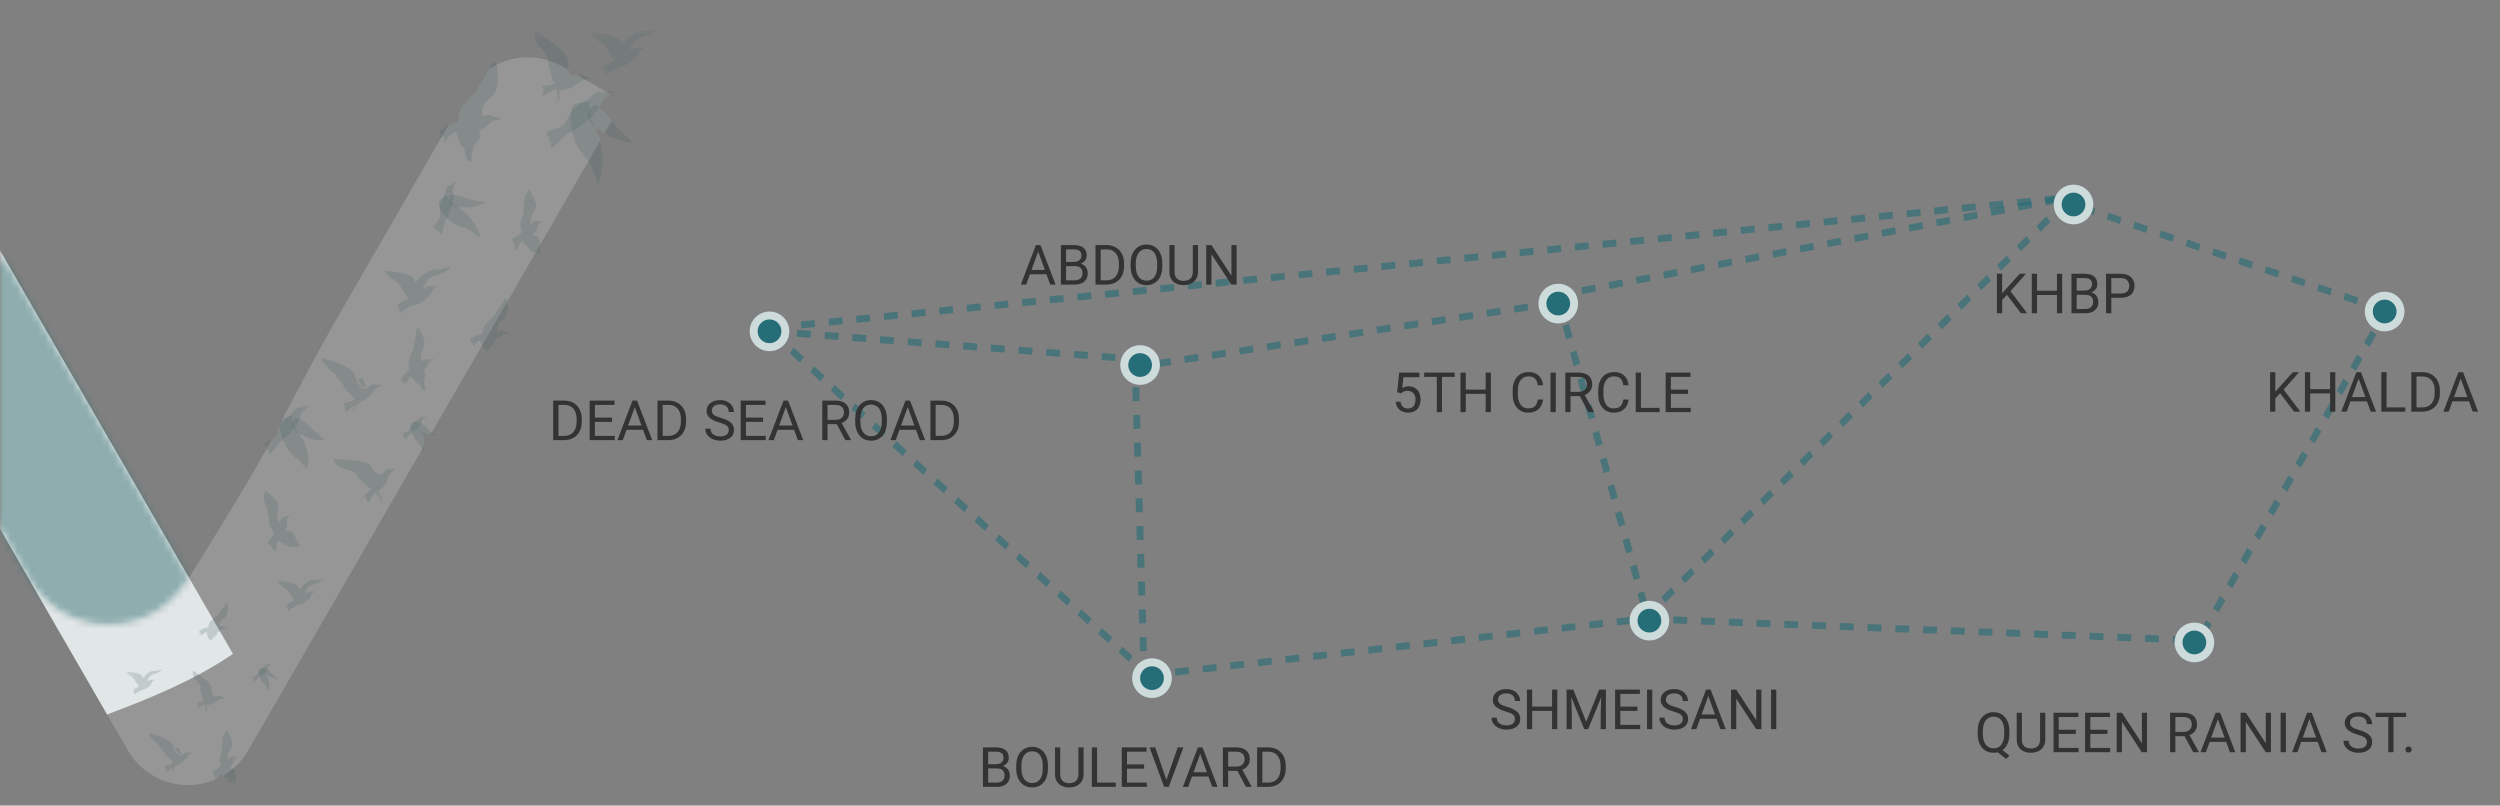 <svg width="360" height="116" viewBox="0 0 360 116" fill="none" xmlns="http://www.w3.org/2000/svg">
<rect x="0" y="0" width="360" height="116" fill="#808080" stroke="none"/>
<mask id="mask0_913_20734" style="mask-type:luminance" maskUnits="userSpaceOnUse" x="0" y="0" width="96" height="116">
<path d="M95.171 0H0V116H95.171V0Z" fill="white"/>
</mask>
<g mask="url(#mask0_913_20734)">
<path d="M33.552 94.156C27.992 97.95 21.745 100.504 15.425 102.884L8.585 91.04L5.091 84.982L4.382 83.749L3.843 82.814L3.811 82.75L-17.023 46.666L-35.546 14.591L-26.86 9.578C-24.457 8.192 -21.732 7.911 -19.246 8.57C-16.765 9.242 -14.546 10.844 -13.161 13.246L0.672 37.224L15.766 63.357L25.64 80.457L27.08 82.957C27.08 82.957 27.08 82.962 27.085 82.966C27.085 82.966 27.085 82.966 27.09 82.975L27.209 83.183L30.556 88.978L33.552 94.161V94.156Z" fill="#E8EEEF"/>
<g style="mix-blend-mode:multiply" opacity="0.5">
<mask id="mask1_913_20734" style="mask-type:luminance" maskUnits="userSpaceOnUse" x="-63" y="-5" width="136" height="137">
<path d="M72.726 -4.492H-62.529V131.67H72.726V-4.492Z" fill="white"/>
</mask>
<g mask="url(#mask1_913_20734)">
<mask id="mask2_913_20734" style="mask-type:luminance" maskUnits="userSpaceOnUse" x="-18" y="37" width="46" height="53">
<path d="M-17.023 46.677L3.812 82.761L3.844 82.821L4.387 83.76C6.739 87.484 10.896 89.956 15.628 89.956C20.599 89.956 24.931 87.231 27.214 83.189L27.094 82.982L27.09 82.973C27.085 82.968 27.085 82.964 27.085 82.964L25.64 80.464L15.771 63.363L0.672 37.227C-3.001 39.422 -12.341 44.702 -17.023 46.677Z" fill="white"/>
</mask>
<g mask="url(#mask2_913_20734)">
<mask id="mask3_913_20734" style="mask-type:luminance" maskUnits="userSpaceOnUse" x="-63" y="-5" width="136" height="137">
<path d="M72.727 -4.488H-62.528V131.674H72.727V-4.488Z" fill="white"/>
</mask>
<g mask="url(#mask3_913_20734)">
<mask id="mask4_913_20734" style="mask-type:luminance" maskUnits="userSpaceOnUse" x="-35" y="22" width="80" height="83">
<path d="M-11.265 22.331L-34.767 83.078L21.456 104.829L44.957 44.082L-11.265 22.331Z" fill="white"/>
</mask>
<g mask="url(#mask4_913_20734)">
<path d="M-24.381 -4.505L-62.523 94.086L34.587 131.655L72.728 33.064L-24.381 -4.505Z" fill="#356C6E"/>
</g>
</g>
</g>
</g>
</g>
<path d="M88.095 17.383L87.05 19.197C86.71 19.109 86.383 18.815 86.374 18.635C86.36 18.469 86.088 18.704 85.66 18.41C85.752 18.598 85.858 18.787 85.969 18.976C86.167 19.303 86.323 19.735 86.443 20.232C86.443 20.232 86.448 20.232 86.443 20.237L84.721 23.229L77.757 35.289L77.098 36.436L73.089 43.386H73.085L69.434 49.707L62.17 62.287L61.982 62.618C61.779 62.572 61.613 62.517 61.558 62.448C61.48 62.536 61.305 62.494 61.194 62.292C61.038 62.333 60.822 62.195 60.808 62.108C60.799 62.043 60.702 62.14 60.532 62.043C60.573 62.112 60.619 62.177 60.665 62.246C60.941 62.632 61.098 63.461 61.107 64.138L60.789 64.681L35.905 107.785C35.311 108.89 34.51 109.893 33.516 110.726C33.097 111.076 32.641 111.398 32.153 111.684C32.125 111.615 32.116 111.555 32.116 111.555C32.024 111.762 31.868 111.274 31.868 111.274C31.868 111.274 31.476 111.642 31.325 112.116C31.219 112.167 31.108 112.213 31.002 112.259C29.875 112.742 28.692 112.996 27.518 113.046C27.08 113.065 26.643 113.055 26.21 113.014C25.925 112.991 25.64 112.95 25.359 112.904C24.604 112.77 23.867 112.554 23.168 112.254C22.864 112.126 22.569 111.978 22.279 111.817C22.206 111.78 22.132 111.748 22.063 111.707C22.003 111.674 21.948 111.633 21.888 111.596C21.488 111.352 21.101 111.076 20.733 110.772C20.71 110.754 20.687 110.735 20.663 110.717C20.415 110.51 20.166 110.289 19.936 110.054V110.05L19.899 110.013H19.895C19.715 109.829 19.55 109.635 19.384 109.442V109.433C19.384 109.433 19.361 109.41 19.352 109.401L19.342 109.391C19.315 109.354 19.287 109.318 19.26 109.281C19.117 109.101 18.974 108.917 18.841 108.724C18.749 108.586 18.661 108.443 18.574 108.3C18.523 108.213 18.463 108.13 18.413 108.043L18.357 107.951C18.357 107.951 18.343 107.932 18.339 107.923L15.439 102.896L14.058 100.503L8.599 91.048L6.725 87.807L5.096 84.995L4.387 83.761C6.739 87.48 10.896 89.957 15.632 89.957C15.752 89.957 15.867 89.957 15.987 89.957H16.019C16.042 89.957 16.07 89.957 16.093 89.957C16.12 89.957 16.143 89.957 16.171 89.952C16.272 89.952 16.369 89.943 16.47 89.938H16.479C16.521 89.938 16.567 89.938 16.608 89.929C16.709 89.924 16.811 89.915 16.917 89.906C16.995 89.897 17.078 89.888 17.156 89.879C17.197 89.874 17.239 89.869 17.276 89.865C17.289 89.865 17.303 89.865 17.317 89.856C17.464 89.837 17.612 89.819 17.754 89.796C17.934 89.768 18.113 89.736 18.293 89.699H18.307L18.509 89.648C18.518 89.648 18.532 89.648 18.541 89.644C18.684 89.616 18.822 89.579 18.965 89.542C18.974 89.542 18.979 89.542 18.988 89.542C19.011 89.533 19.029 89.529 19.052 89.524C19.25 89.469 19.448 89.413 19.642 89.354C19.651 89.354 19.655 89.354 19.665 89.344C19.761 89.312 19.858 89.28 19.955 89.243C20.056 89.211 20.157 89.174 20.254 89.137C20.364 89.1 20.466 89.059 20.572 89.013C20.613 88.999 20.654 88.981 20.696 88.962C20.737 88.949 20.783 88.93 20.825 88.912C20.953 88.857 21.078 88.801 21.202 88.742C21.239 88.728 21.276 88.709 21.313 88.691C21.336 88.682 21.354 88.672 21.377 88.663C21.52 88.59 21.667 88.516 21.81 88.442C21.842 88.424 21.874 88.41 21.906 88.392C22.063 88.304 22.219 88.221 22.371 88.129C22.381 88.129 22.385 88.129 22.39 88.12C22.73 87.918 23.062 87.701 23.379 87.471H23.384C24.185 86.896 24.922 86.228 25.575 85.492C25.584 85.482 25.593 85.478 25.598 85.469C25.736 85.312 25.865 85.156 25.999 84.995C26.035 84.944 26.077 84.898 26.114 84.847C26.229 84.7 26.339 84.548 26.45 84.396C26.496 84.332 26.542 84.267 26.588 84.203C26.602 84.175 26.832 83.816 27.214 83.204C29.161 80.092 35.085 70.568 37.737 65.785C37.971 65.362 38.206 64.934 38.432 64.51H38.436L38.441 64.501C38.611 64.197 38.772 63.894 38.938 63.59C38.989 63.493 39.044 63.396 39.095 63.3C39.523 63.047 39.877 62.729 40.002 62.14C40.047 61.887 40.14 61.652 40.255 61.431C40.255 61.32 40.255 61.219 40.259 61.127C40.397 60.874 40.531 60.621 40.664 60.367C43.247 55.507 45.765 50.613 48.513 45.849C52.849 38.341 57.181 30.834 61.517 23.326C62.193 22.152 62.87 20.983 63.547 19.809C63.897 19.201 64.246 18.598 64.596 17.991C65.015 17.811 65.54 17.622 66.009 17.517C65.816 16.909 66.309 16.72 66.309 16.72C65.954 16.762 66.152 16.085 66.322 15.956C66.175 15.813 66.299 15.431 66.806 15.316C66.525 15.247 66.843 14.966 67.211 14.824C66.939 14.718 67.215 14.253 67.754 14.207C67.556 14.004 67.851 13.788 68.237 13.645C68.435 13.272 69.632 11.408 70.189 10.331C70.254 10.207 70.313 10.092 70.373 9.986C70.728 9.746 71.091 9.535 71.469 9.346C72.09 9.028 72.744 8.78 73.411 8.6C75.197 8.121 77.117 8.135 78.949 8.701C79.653 8.918 80.348 9.217 81.02 9.604L81.872 10.096C81.969 10.4 82.134 10.626 82.134 10.626C82.134 10.626 82.374 11.044 83.046 10.833C83.069 10.833 83.092 10.819 83.115 10.814L84.275 11.482L87.331 13.245L87.879 13.562C87.276 13.889 86.784 14.308 86.59 14.81C86.503 15.04 86.397 15.261 86.268 15.477C86.696 15.79 87.373 16.384 88.095 17.401" fill="#D1D1D1" fill-opacity="0.28"/>
<g style="mix-blend-mode:multiply">
<mask id="mask5_913_20734" style="mask-type:luminance" maskUnits="userSpaceOnUse" x="18" y="4" width="74" height="109">
<path d="M91.659 4.336H18.188V112.86H91.659V4.336Z" fill="white"/>
</mask>
<g mask="url(#mask5_913_20734)">
<mask id="mask6_913_20734" style="mask-type:luminance" maskUnits="userSpaceOnUse" x="18" y="4" width="74" height="109">
<path d="M91.659 4.328H18.188V112.853H91.659V4.328Z" fill="white"/>
</mask>
<g mask="url(#mask6_913_20734)">
<path d="M26.077 108.759C26.077 108.759 26.27 108.694 26.491 108.501C26.708 108.303 26.933 108.248 27.127 108.381C27.32 108.349 27.569 108.321 27.771 108.413C27.421 108.515 27.094 108.69 26.975 108.943C26.855 109.191 26.243 109.891 25.147 110.397C25.078 110.71 24.899 111.102 24.595 111.327C24.843 110.973 24.871 110.536 24.871 110.536C24.871 110.536 24.356 110.922 24.061 111.166C23.766 111.415 23.96 110.881 23.96 110.881C23.96 110.881 23.697 110.858 23.891 110.632C23.78 110.572 23.555 110.324 23.96 110.232C24.365 110.144 24.761 110.098 24.972 109.67C24.779 109.808 24.599 109.597 24.618 109.472C24.461 109.371 24.356 109.348 24.346 109.127C24.084 109.173 23.992 108.984 24.061 108.763C23.794 108.786 23.683 108.57 23.766 108.423C23.536 108.321 23.481 108.202 23.532 108.041C23.32 108.031 23.136 107.834 23.246 107.686C23.071 107.663 22.956 107.534 22.993 107.378C22.814 107.267 21.759 106.388 21.414 105.656C21.382 105.509 21.732 105.615 22.666 105.896C23.601 106.176 24.332 106.669 24.622 106.904C24.908 107.138 25.028 107.622 25.161 107.972C25.424 108.648 25.746 108.823 26.073 108.75" fill="#416360" fill-opacity="0.2"/>
<path d="M25.23 107.739C25.23 107.739 25.732 107.5 25.847 107.9C25.962 108.301 26.05 108.471 26.16 108.568C25.902 108.724 25.622 108.531 25.493 108.314C25.364 108.098 25.23 107.739 25.23 107.739Z" fill="#416360" fill-opacity="0.2"/>
<path d="M52.697 55.956C52.697 55.956 52.964 55.869 53.264 55.597C53.563 55.326 53.876 55.252 54.143 55.436C54.405 55.39 54.746 55.353 55.027 55.478C54.543 55.62 54.092 55.86 53.931 56.205C53.765 56.55 52.923 57.512 51.418 58.207C51.321 58.635 51.072 59.174 50.658 59.487C50.999 58.999 51.036 58.401 51.036 58.401C51.036 58.401 50.327 58.93 49.922 59.271C49.517 59.611 49.784 58.875 49.784 58.875C49.784 58.875 49.42 58.847 49.687 58.534C49.53 58.451 49.227 58.106 49.784 57.986C50.341 57.862 50.879 57.802 51.178 57.213C50.911 57.402 50.663 57.112 50.69 56.941C50.474 56.799 50.327 56.776 50.318 56.463C49.959 56.532 49.83 56.269 49.922 55.961C49.558 55.998 49.402 55.694 49.521 55.496C49.204 55.353 49.13 55.192 49.194 54.971C48.909 54.962 48.651 54.686 48.803 54.483C48.564 54.451 48.407 54.276 48.458 54.06C48.209 53.908 46.764 52.697 46.285 51.699C46.239 51.491 46.722 51.643 48.007 52.025C49.291 52.407 50.299 53.089 50.695 53.411C51.086 53.733 51.247 54.396 51.432 54.879C51.791 55.814 52.237 56.053 52.684 55.947" fill="#416360" fill-opacity="0.2"/>
<path d="M51.539 54.556C51.539 54.556 52.229 54.224 52.386 54.777C52.542 55.329 52.662 55.564 52.819 55.693C52.464 55.904 52.082 55.637 51.898 55.343C51.718 55.048 51.534 54.556 51.534 54.556" fill="#416360" fill-opacity="0.2"/>
<path d="M71.672 47.715C71.672 47.715 72.294 47.397 72.662 47.834C73.067 47.853 73.26 47.996 73.366 48.069C73.076 48.051 72.46 48.092 72.197 48.355C71.935 48.617 71.686 48.801 71.231 48.953C71.433 49.321 71.157 49.455 70.894 49.731C70.627 50.007 70.227 50.339 70.259 50.596C70.052 50.725 69.79 50.334 69.794 50.237C69.725 50.371 69.468 50.127 69.555 49.888C69.435 49.984 69.394 49.662 69.449 49.538C69.329 49.754 69.293 49.363 69.339 49.271C69.242 49.312 69.182 49.091 69.237 49.004C69.104 48.981 68.597 49.243 68.248 49.745C67.898 50.122 68.179 49.353 68.179 49.353C68.179 49.353 67.424 49.593 67.884 49.142C67.585 49.137 67.709 48.746 68.137 48.612C67.898 48.576 68.782 48.203 69.454 48.078C69.352 47.696 69.661 47.6 69.661 47.6C69.445 47.614 69.583 47.204 69.693 47.13C69.606 47.038 69.693 46.803 70.011 46.748C69.84 46.697 70.038 46.536 70.268 46.458C70.107 46.385 70.287 46.108 70.623 46.094C70.508 45.966 70.692 45.837 70.931 45.758C71.065 45.538 71.852 44.423 72.225 43.779C72.598 43.135 72.782 42.868 72.948 43.024C73.118 43.181 73.233 44.226 73.003 45.146C72.773 46.067 72.262 46.067 71.847 46.605C71.433 47.144 71.668 47.729 71.668 47.729" fill="#416360" fill-opacity="0.2"/>
<path d="M31.601 90.211C31.601 90.211 32.066 90.009 32.305 90.345C32.595 90.382 32.729 90.492 32.802 90.552C32.595 90.525 32.149 90.525 31.946 90.704C31.744 90.879 31.56 90.999 31.219 91.086C31.348 91.362 31.141 91.441 30.938 91.629C30.736 91.818 30.427 92.034 30.441 92.223C30.285 92.306 30.119 92.011 30.123 91.938C30.068 92.034 29.893 91.841 29.967 91.675C29.875 91.74 29.861 91.505 29.907 91.418C29.81 91.565 29.801 91.284 29.843 91.219C29.769 91.243 29.737 91.081 29.783 91.022C29.686 90.999 29.309 91.164 29.032 91.51C28.761 91.763 29 91.224 29 91.224C29 91.224 28.443 91.358 28.802 91.054C28.586 91.035 28.696 90.759 29.009 90.681C28.839 90.639 29.493 90.414 29.985 90.359C29.93 90.083 30.156 90.023 30.156 90.023C29.999 90.023 30.119 89.733 30.202 89.687C30.146 89.618 30.215 89.452 30.446 89.429C30.326 89.383 30.478 89.277 30.648 89.231C30.533 89.171 30.68 88.978 30.92 88.987C30.841 88.89 30.984 88.808 31.164 88.761C31.27 88.609 31.891 87.845 32.19 87.394C32.489 86.948 32.637 86.764 32.747 86.883C32.862 87.003 32.895 87.763 32.683 88.416C32.471 89.07 32.107 89.042 31.78 89.41C31.454 89.779 31.596 90.211 31.596 90.211" fill="#416360" fill-opacity="0.2"/>
<path d="M60.892 52.046C60.892 52.046 61.338 51.508 61.845 51.766C62.227 51.623 62.461 51.678 62.59 51.706C62.314 51.802 61.766 52.083 61.628 52.428C61.49 52.774 61.338 53.041 60.975 53.358C61.306 53.616 61.343 53.97 61.186 54.32C60.906 54.96 61.214 55.964 61.347 56.189C60.744 56.396 60.358 55.31 60.326 55.213C60.316 55.365 59.815 55.126 59.805 54.868C59.732 55.006 59.566 54.725 59.571 54.587C59.543 54.831 59.359 54.49 59.368 54.385C59.294 54.458 59.152 54.279 59.17 54.178C59.037 54.21 58.678 54.647 58.553 55.25C58.378 55.733 58.337 54.914 58.337 54.914C58.337 54.914 57.734 55.434 57.983 54.831C57.706 54.946 57.665 54.537 58.006 54.242C57.771 54.302 58.438 53.611 59.009 53.234C58.765 52.925 59.009 52.714 59.009 52.714C58.816 52.815 58.783 52.382 58.852 52.272C58.737 52.221 58.724 51.973 58.991 51.798C58.811 51.821 58.935 51.59 59.115 51.429C58.935 51.429 58.995 51.098 59.294 50.955C59.138 50.882 59.258 50.693 59.451 50.527C59.488 50.269 59.769 48.939 59.856 48.198C59.944 47.457 60.008 47.144 60.22 47.218C60.431 47.296 60.956 48.207 61.108 49.146C61.26 50.085 60.791 50.283 60.625 50.941C60.455 51.6 60.901 52.042 60.901 52.042" fill="#416360" fill-opacity="0.2"/>
<path d="M72.354 17.204C71.884 17.204 70.885 17.31 70.475 17.756C70.07 18.203 69.684 18.516 68.952 18.797C69.311 19.381 69.159 19.943 68.722 20.389C67.925 21.204 67.824 22.907 67.898 23.326C66.867 23.294 66.899 21.421 66.899 21.255C66.798 21.48 66.176 20.831 66.3 20.435C66.112 20.606 66.024 20.081 66.107 19.869C65.928 20.228 65.84 19.602 65.909 19.446C65.753 19.519 65.642 19.165 65.725 19.018C65.509 18.99 64.703 19.45 64.174 20.293C63.631 20.928 64.031 19.662 64.031 19.662C64.031 19.662 63.76 19.759 63.548 19.782C63.318 19.809 63.161 19.74 63.538 19.335C63.046 19.349 63.225 18.705 63.907 18.451C63.686 18.428 64.045 18.203 64.597 17.963C65.016 17.784 65.541 17.595 66.01 17.489C65.817 16.882 66.31 16.693 66.31 16.693C65.955 16.735 66.153 16.058 66.323 15.929C66.176 15.786 66.3 15.404 66.807 15.289C66.526 15.22 66.844 14.939 67.212 14.797C66.94 14.691 67.216 14.226 67.755 14.18C67.557 13.977 67.852 13.761 68.238 13.618C68.436 13.245 69.633 11.381 70.19 10.304C70.255 10.18 70.314 10.065 70.374 9.959C70.812 9.135 71.055 8.812 71.309 9.024C71.364 9.07 71.419 9.171 71.47 9.319C71.672 9.917 71.797 11.248 71.553 12.467C71.249 13.982 70.42 14.019 69.785 14.921C69.154 15.823 69.578 16.753 69.578 16.753C69.578 16.753 70.568 16.191 71.189 16.873C71.852 16.873 72.179 17.093 72.354 17.204Z" fill="#416360" fill-opacity="0.2"/>
<path d="M54.465 68.316C54.465 68.316 54.829 68.514 55.225 68.054C55.616 67.594 55.998 67.488 56.288 67.626C56.564 67.46 56.854 67.432 57.048 67.451C56.339 67.976 56.145 68.1 55.786 69.103C55.427 70.107 54.705 70.563 54.378 70.76C54.691 71.207 55.11 71.732 55.059 72.04C55.008 72.349 54.705 72.275 54.705 72.275C54.705 72.275 55.055 72.169 54.898 71.874C54.737 71.58 54.521 71.994 54.613 72.132C54.479 72.04 54.488 71.778 54.742 71.575C54.359 71.244 54.088 70.912 54.088 70.912C54.088 70.912 53.42 71.336 53.255 72.137C53.163 72.689 52.702 72.155 52.877 71.893C52.62 72.026 52.688 71.525 52.73 71.502C52.477 71.667 52.145 71.525 52.679 71.17C53.213 70.82 53.508 70.277 53.508 70.277C53.508 70.277 53.287 70.549 53.14 70.135C53.025 70.374 52.868 70.056 52.702 69.693C52.481 69.964 52.376 69.472 52.242 69.269C52.127 69.564 51.892 69.099 51.814 68.896C51.791 69.163 51.321 68.546 51.215 68.178C51.11 68.058 50.18 67.603 49.572 67.511C48.965 67.419 48.164 66.825 47.98 66.047C48.845 66.157 51.74 66.277 52.288 66.489C52.836 66.701 53.278 66.751 53.733 67.649C53.918 68.095 54.47 68.312 54.47 68.312" fill="#416360" fill-opacity="0.2"/>
<path d="M30.689 100.142C30.689 100.142 30.827 100.386 31.214 100.262C31.6 100.142 31.853 100.216 31.973 100.395C32.19 100.395 32.364 100.487 32.466 100.565C31.876 100.611 31.72 100.611 31.163 101.053C30.601 101.495 30.031 101.5 29.777 101.495C29.796 101.864 29.846 102.31 29.708 102.467C29.57 102.623 29.423 102.471 29.423 102.471C29.423 102.471 29.658 102.536 29.676 102.315C29.69 102.089 29.418 102.25 29.423 102.361C29.381 102.259 29.478 102.112 29.69 102.089C29.593 101.767 29.556 101.481 29.556 101.481C29.556 101.481 29.023 101.481 28.645 101.882C28.396 102.163 28.323 101.693 28.516 101.61C28.323 101.597 28.539 101.334 28.571 101.334C28.364 101.339 28.231 101.136 28.659 101.127C29.087 101.118 29.451 100.915 29.451 100.915C29.451 100.915 29.23 100.994 29.294 100.704C29.142 100.8 29.17 100.561 29.202 100.298C28.981 100.377 29.096 100.055 29.091 99.893C28.921 100.022 28.953 99.672 28.981 99.53C28.871 99.677 28.825 99.157 28.894 98.908C28.875 98.802 28.512 98.213 28.198 97.946C27.886 97.679 27.642 97.058 27.812 96.547C28.268 96.92 29.869 98.015 30.104 98.328C30.339 98.646 30.574 98.83 30.514 99.502C30.459 99.82 30.698 100.142 30.698 100.142" fill="#416360" fill-opacity="0.2"/>
<path d="M85.23 11.342C84.82 11.374 84.535 11.393 84.277 11.452C83.876 11.544 83.55 11.729 82.956 12.198C81.98 12.967 80.981 12.972 80.539 12.967C80.571 13.607 80.659 14.385 80.419 14.661C80.175 14.932 79.922 14.675 79.922 14.675C79.922 14.675 80.337 14.785 80.36 14.394C80.387 14.003 79.918 14.279 79.918 14.477C79.844 14.297 80.014 14.049 80.387 14.007C80.212 13.441 80.148 12.944 80.148 12.944C80.148 12.944 79.223 12.948 78.564 13.639C78.132 14.127 78.007 13.312 78.339 13.165C78.003 13.137 78.385 12.686 78.435 12.681C78.081 12.691 77.842 12.341 78.587 12.322C79.333 12.304 79.964 11.954 79.964 11.954C79.964 11.954 79.577 12.088 79.688 11.586C79.425 11.752 79.467 11.342 79.526 10.877C79.14 11.011 79.342 10.454 79.333 10.168C79.034 10.389 79.094 9.786 79.14 9.533C78.983 9.749 78.896 9.132 78.946 8.677C78.956 8.594 78.969 8.516 78.988 8.451C78.96 8.267 78.316 7.241 77.773 6.776C77.229 6.311 76.806 5.224 77.1 4.336C77.888 4.985 80.682 6.891 81.096 7.443C81.51 7.991 81.915 8.313 81.81 9.482C81.777 9.689 81.81 9.892 81.865 10.072C81.962 10.38 82.127 10.601 82.127 10.601C82.127 10.601 82.371 11.024 83.039 10.813C83.062 10.808 83.085 10.799 83.108 10.794C83.743 10.615 84.162 10.748 84.36 11.052C84.733 11.057 85.036 11.213 85.221 11.351" fill="#416360" fill-opacity="0.2"/>
<path d="M60.989 41.595C60.989 41.595 61.822 40.974 62.162 41.222C62.678 41.066 63.092 41.172 63.092 41.172C63.092 41.172 62.411 41.439 62.296 41.77C62.176 42.102 61.697 43.312 59.617 43.938C58.061 44.454 57.757 45.126 57.757 45.126C57.757 45.126 57.311 44.749 57.624 44.482C57.264 44.684 57.218 44.279 57.582 44.09C57.067 44.302 57.122 43.92 57.601 43.621C58.079 43.326 58.802 42.958 58.802 42.958C58.802 42.958 57.808 41.591 57.458 40.891C57.255 40.587 55.506 39.809 55.414 38.976C56.118 39.022 58.379 39.303 59.235 39.773C59.695 40.053 59.819 40.716 59.819 40.716C59.819 40.716 60.39 39.92 60.956 39.565C61.523 39.211 61.955 38.815 62.448 38.838C62.936 38.861 63.792 38.774 64.713 38.438C65.256 38.318 64.584 38.907 63.718 39.331C62.848 39.754 61.513 39.565 60.979 41.591" fill="#416360" fill-opacity="0.2"/>
<path d="M21.193 98.122C21.193 98.122 21.645 97.786 21.829 97.919C22.105 97.832 22.335 97.892 22.335 97.892C22.335 97.892 21.967 98.034 21.902 98.214C21.838 98.393 21.58 99.047 20.457 99.383C19.614 99.659 19.453 100.023 19.453 100.023C19.453 100.023 19.209 99.82 19.384 99.678C19.191 99.784 19.163 99.567 19.361 99.466C19.081 99.581 19.113 99.374 19.37 99.213C19.628 99.052 20.02 98.854 20.02 98.854C20.02 98.854 19.481 98.113 19.292 97.74C19.182 97.574 18.238 97.155 18.188 96.704C18.57 96.727 19.789 96.879 20.25 97.137C20.498 97.289 20.567 97.648 20.567 97.648C20.567 97.648 20.876 97.22 21.18 97.026C21.483 96.833 21.718 96.621 21.985 96.635C22.247 96.649 22.712 96.598 23.21 96.419C23.504 96.354 23.14 96.672 22.671 96.902C22.201 97.132 21.479 97.026 21.193 98.122Z" fill="#416360" fill-opacity="0.2"/>
<path d="M43.924 85.49C43.924 85.49 44.513 85.053 44.757 85.228C45.121 85.117 45.416 85.191 45.416 85.191C45.416 85.191 44.932 85.38 44.849 85.614C44.767 85.849 44.426 86.705 42.948 87.147C41.843 87.511 41.632 87.99 41.632 87.99C41.632 87.99 41.314 87.723 41.54 87.534C41.286 87.677 41.25 87.387 41.512 87.258C41.148 87.41 41.19 87.138 41.526 86.926C41.867 86.715 42.377 86.457 42.377 86.457C42.377 86.457 41.673 85.486 41.425 84.993C41.282 84.777 40.039 84.224 39.975 83.635C40.472 83.667 42.074 83.865 42.686 84.201C43.013 84.399 43.1 84.869 43.1 84.869C43.1 84.869 43.505 84.307 43.906 84.054C44.306 83.801 44.615 83.525 44.96 83.538C45.305 83.557 45.913 83.492 46.566 83.253C46.948 83.17 46.474 83.584 45.858 83.888C45.245 84.192 44.297 84.054 43.919 85.49" fill="#416360" fill-opacity="0.2"/>
<path d="M76.414 32.282C76.414 32.282 77.141 31.5 77.556 31.887C77.878 31.73 78.071 31.877 78.177 31.914C77.703 32.13 77.464 32.204 77.436 32.637C77.404 33.065 76.93 33.613 76.709 33.755C77.252 33.958 77.551 34.022 77.675 34.556C77.795 35.09 77.712 36.131 77.952 36.425C77.652 36.734 77.247 36.37 77.247 36.37C77.247 36.37 76.893 36.642 76.644 36.121C76.488 36.402 76.29 36.016 76.23 35.726C76.073 35.901 75.931 35.528 75.894 35.376C75.622 35.403 75.553 34.971 75.553 34.971C75.448 35.219 75.254 34.635 75.254 34.635C75.254 34.635 74.674 35.182 74.545 35.841C74.375 36.227 74.039 35.657 74.159 35.399C73.947 35.514 73.915 35.067 74.08 34.823C73.827 34.975 73.491 34.446 73.998 34.22C74.504 33.995 75.042 33.613 75.093 33.433C75.139 33.254 74.941 33.056 75.139 32.899C74.803 32.683 74.909 32.365 75.024 32.305C74.877 32.167 74.918 31.979 75.056 31.9C74.844 31.808 75.249 31.403 75.277 31.385C75.061 31.408 75.213 31.099 75.291 31.049C75.176 31.003 75.36 30.782 75.429 30.74C75.263 30.74 75.263 30.45 75.388 30.344C75.319 30.073 75.452 29.907 75.498 29.889C75.351 29.534 75.337 29.336 75.507 29.364C75.452 29.097 75.438 28.784 75.572 28.802C75.457 28.604 75.484 28.066 75.733 28.195C75.668 27.909 75.866 27.67 76.014 27.831C75.889 27.559 76.189 27.306 76.244 27.27C76.543 27.808 76.865 28.503 77.141 29.175C77.422 29.852 76.884 30.317 76.621 30.98C76.364 31.642 76.317 32.011 76.419 32.287" fill="#416360" fill-opacity="0.2"/>
<path d="M33.875 111.198C33.972 111.644 33.907 112.505 34.101 112.754C33.852 113.007 33.516 112.708 33.516 112.708C33.516 112.708 33.222 112.933 33.019 112.5C32.886 112.735 32.72 112.413 32.674 112.169C32.54 112.316 32.425 112.008 32.393 111.879C32.26 111.893 32.186 111.773 32.149 111.672C32.121 111.603 32.112 111.543 32.112 111.543C32.02 111.75 31.864 111.262 31.864 111.262C31.864 111.262 31.472 111.63 31.32 112.105C31.297 112.155 31.284 112.21 31.274 112.266C31.196 112.445 31.076 112.376 30.998 112.247C30.938 112.141 30.906 111.994 30.952 111.897C30.773 111.994 30.75 111.626 30.888 111.419C30.676 111.548 30.395 111.106 30.819 110.922C31.238 110.733 31.689 110.415 31.726 110.263C31.762 110.116 31.597 109.95 31.762 109.821C31.486 109.642 31.574 109.379 31.666 109.329C31.546 109.214 31.578 109.057 31.693 108.993C31.518 108.915 31.855 108.578 31.878 108.565C31.698 108.583 31.822 108.33 31.887 108.284C31.795 108.247 31.947 108.068 32.002 108.031C31.864 108.031 31.868 107.787 31.965 107.699C31.91 107.478 32.02 107.336 32.057 107.322C31.933 107.032 31.928 106.866 32.066 106.885C32.02 106.664 32.006 106.401 32.121 106.42C32.025 106.254 32.048 105.807 32.25 105.913C32.2 105.674 32.361 105.476 32.485 105.609C32.379 105.384 32.628 105.177 32.678 105.145C32.927 105.591 33.194 106.166 33.424 106.728C33.659 107.29 33.208 107.676 32.996 108.229C32.78 108.776 32.743 109.085 32.826 109.315C32.826 109.315 33.429 108.666 33.774 108.984C34.041 108.855 34.202 108.974 34.289 109.007C33.898 109.186 33.7 109.246 33.673 109.605C33.65 109.964 33.254 110.415 33.074 110.535C33.249 110.599 33.397 110.65 33.512 110.714C33.696 110.806 33.815 110.926 33.875 111.198Z" fill="#416360" fill-opacity="0.2"/>
<path d="M40.237 75.194C40.237 75.194 40.628 74.199 41.153 74.402C41.397 74.14 41.627 74.204 41.742 74.199C41.383 74.572 41.19 74.733 41.319 75.143C41.448 75.553 41.208 76.234 41.056 76.45C41.636 76.437 41.935 76.386 42.248 76.837C42.557 77.293 42.865 78.287 43.192 78.471C43.026 78.867 42.516 78.678 42.516 78.678C42.516 78.678 42.29 79.06 41.866 78.669C41.825 78.987 41.494 78.701 41.337 78.453C41.254 78.674 40.983 78.379 40.895 78.25C40.651 78.379 40.43 78.002 40.43 78.002C40.421 78.273 40.03 77.799 40.03 77.799C40.03 77.799 39.689 78.522 39.813 79.18C39.795 79.599 39.275 79.194 39.293 78.913C39.137 79.097 38.943 78.697 39.008 78.407C38.828 78.641 38.322 78.273 38.709 77.877C39.095 77.481 39.459 76.924 39.431 76.74C39.408 76.556 39.151 76.446 39.275 76.229C38.884 76.151 38.865 75.82 38.948 75.723C38.764 75.649 38.732 75.456 38.828 75.336C38.598 75.327 38.828 74.802 38.847 74.775C38.649 74.876 38.681 74.531 38.732 74.457C38.607 74.457 38.7 74.186 38.745 74.121C38.594 74.181 38.488 73.914 38.561 73.767C38.4 73.541 38.46 73.334 38.497 73.302C38.23 73.03 38.147 72.846 38.313 72.809C38.166 72.579 38.032 72.294 38.166 72.261C37.986 72.119 37.816 71.612 38.087 71.635C37.922 71.396 38.018 71.097 38.216 71.194C38 70.986 38.184 70.641 38.225 70.586C38.704 70.977 39.256 71.502 39.767 72.027C40.278 72.552 39.947 73.182 39.947 73.896C39.947 74.609 40.048 74.968 40.242 75.189" fill="#416360" fill-opacity="0.2"/>
<path d="M88.482 13.257C88.275 13.34 88.068 13.437 87.879 13.538C87.276 13.865 86.784 14.284 86.591 14.786C86.503 15.016 86.393 15.237 86.264 15.453C85.955 15.982 85.546 16.475 85.094 16.917C84.998 17.009 84.901 17.101 84.809 17.188C83.921 17.994 82.94 18.615 82.309 18.974C81.904 19.204 81.647 19.333 81.647 19.333C81.647 19.333 80.431 20.434 79.741 21.124C79.055 21.819 79.419 20.424 79.419 20.424C79.419 20.424 78.742 20.429 79.184 19.812C78.885 19.688 78.259 19.103 79.267 18.781C80.275 18.463 81.26 18.256 81.702 17.115C81.822 16.788 81.996 16.489 82.199 16.217C82.756 15.471 83.516 14.947 83.953 14.698C84.119 14.606 84.234 14.551 84.275 14.537C84.275 14.537 84.758 14.33 85.265 13.782C85.771 13.23 86.328 13.041 86.848 13.331C86.996 13.29 87.161 13.248 87.327 13.22C87.704 13.156 88.114 13.133 88.482 13.257Z" fill="#416360" fill-opacity="0.2"/>
<path d="M91.659 20.737C91.659 20.737 88.662 20.273 88.29 19.697C88.059 19.909 87.599 19.757 87.351 19.2C87.254 19.218 87.153 19.209 87.051 19.186C86.711 19.099 86.384 18.804 86.375 18.625C86.361 18.459 86.089 18.694 85.661 18.399C85.472 18.27 85.247 18.031 85.003 17.598C84.92 17.455 84.86 17.313 84.81 17.179C84.616 16.627 84.695 16.153 84.892 15.803C85.109 15.416 85.477 15.177 85.795 15.145C85.795 15.145 85.974 15.232 86.269 15.448C86.697 15.761 87.374 16.355 88.096 17.372C88.119 17.409 88.147 17.442 88.17 17.478C89.694 19.471 91.659 20.737 91.659 20.737Z" fill="#416360" fill-opacity="0.2"/>
<path d="M86.076 26.51C85.791 25.207 85.188 23.983 84.723 23.223C84.599 23.02 84.488 22.85 84.391 22.721C83.986 22.473 83.917 22.362 83.862 22.003C83.636 21.943 83.36 21.686 83.406 21.345C83.264 21.322 82.987 21.082 83.024 20.673C82.78 20.507 82.688 20.512 82.776 20.061C82.582 19.932 82.421 19.922 82.573 19.434C82.417 19.283 82.338 19.122 82.315 18.965C82.288 18.813 82.306 18.67 82.348 18.537C82.173 17.672 82.118 16.852 82.205 16.208C82.288 15.54 82.523 15.066 82.932 14.923C83.305 14.794 83.655 14.73 83.954 14.698V14.693C84.502 14.633 84.875 14.684 84.875 14.684L84.93 14.781C84.866 14.992 84.843 15.351 84.889 15.803C84.921 16.13 84.985 16.502 85.096 16.907C85.22 17.377 85.404 17.883 85.657 18.399C85.749 18.588 85.855 18.776 85.966 18.965C86.164 19.292 86.32 19.724 86.44 20.222C86.44 20.222 86.445 20.222 86.44 20.226C86.969 22.376 86.813 25.681 86.072 26.51" fill="#416360" fill-opacity="0.2"/>
<path d="M36.573 97.964C36.573 97.964 36.375 97.983 36.49 97.789C36.398 97.762 36.204 97.605 36.49 97.485C36.78 97.366 37.065 97.283 37.166 96.938C37.3 96.459 37.806 96.141 37.861 96.118C37.861 96.118 38 96.049 38.133 95.874C38.267 95.699 38.428 95.63 38.589 95.704C38.727 95.653 38.906 95.603 39.068 95.644C38.824 95.769 38.607 95.939 38.547 96.137C38.313 96.942 37.199 97.591 37.199 97.591C37.199 97.591 36.867 97.941 36.683 98.162C36.499 98.383 36.573 97.964 36.573 97.964Z" fill="#416360" fill-opacity="0.2"/>
<path d="M38.323 96.262C38.323 96.262 38.668 96.391 39.078 96.892C39.575 97.44 40.182 97.767 40.182 97.767C40.182 97.767 39.289 97.703 39.165 97.541C39.101 97.61 38.967 97.574 38.88 97.417C38.76 97.449 38.59 97.339 38.576 97.27C38.567 97.201 38.415 97.389 38.148 97.003C37.881 96.616 38.125 96.299 38.323 96.262Z" fill="#416360" fill-opacity="0.2"/>
<path d="M37.766 98.147C37.724 98.147 37.637 98.078 37.637 97.959C37.559 97.917 37.531 97.922 37.55 97.784C37.49 97.751 37.444 97.751 37.476 97.604C37.379 97.521 37.37 97.425 37.388 97.342C37.241 96.831 37.246 96.366 37.471 96.265C37.775 96.131 38.038 96.145 38.038 96.145L38.056 96.173C38.014 96.352 38.111 96.886 38.461 97.379C38.811 97.867 38.917 99.275 38.673 99.597C38.525 99.119 38.231 98.695 38.088 98.525C37.964 98.46 37.941 98.428 37.913 98.327C37.844 98.313 37.757 98.249 37.761 98.143" fill="#416360" fill-opacity="0.2"/>
<path d="M58.254 62.982C58.254 62.982 58.001 63.005 58.148 62.761C58.033 62.724 57.78 62.522 58.148 62.374C58.517 62.222 58.876 62.117 59.009 61.675C59.179 61.067 59.819 60.662 59.893 60.63C59.893 60.63 60.068 60.538 60.238 60.317C60.413 60.096 60.616 60.008 60.818 60.1C60.993 60.036 61.223 59.971 61.426 60.022C61.113 60.179 60.841 60.395 60.763 60.653C60.459 61.675 59.046 62.508 59.046 62.508C59.046 62.508 58.623 62.954 58.388 63.24C58.153 63.52 58.245 62.987 58.245 62.987" fill="#416360" fill-opacity="0.2"/>
<path d="M62.847 62.728C62.847 62.728 62.359 62.691 61.977 62.608C61.775 62.562 61.609 62.507 61.554 62.438C61.476 62.526 61.301 62.484 61.19 62.282C61.034 62.323 60.817 62.185 60.803 62.097C60.794 62.033 60.698 62.13 60.527 62.033C60.454 61.987 60.362 61.904 60.26 61.752C60.224 61.697 60.196 61.646 60.173 61.596C60.085 61.393 60.099 61.218 60.164 61.08C60.233 60.928 60.366 60.832 60.481 60.809C60.481 60.809 60.55 60.836 60.665 60.905C60.845 61.016 61.13 61.227 61.443 61.614C61.683 61.877 61.936 62.102 62.166 62.277C62.544 62.567 62.847 62.728 62.847 62.728Z" fill="#416360" fill-opacity="0.2"/>
<path d="M61.104 64.126C61.108 64.545 61.053 64.904 60.933 65.061C60.892 64.927 60.841 64.794 60.786 64.67C60.593 64.223 60.335 63.859 60.188 63.694C60.027 63.611 59.999 63.569 59.967 63.436C59.879 63.422 59.769 63.335 59.778 63.206C59.723 63.206 59.612 63.118 59.612 62.967C59.516 62.911 59.483 62.916 59.502 62.741C59.424 62.7 59.364 62.7 59.405 62.515C59.341 62.465 59.309 62.405 59.295 62.345C59.281 62.29 59.285 62.235 59.295 62.184C59.203 61.862 59.157 61.553 59.17 61.314C59.18 61.061 59.258 60.877 59.405 60.812C59.539 60.752 59.667 60.72 59.778 60.697C59.98 60.656 60.123 60.665 60.123 60.665L60.146 60.697C60.128 60.775 60.132 60.909 60.165 61.079C60.188 61.199 60.22 61.337 60.275 61.489C60.335 61.659 60.418 61.843 60.528 62.028C60.57 62.101 60.616 62.166 60.662 62.235C60.938 62.621 61.094 63.45 61.104 64.126Z" fill="#416360" fill-opacity="0.2"/>
<path d="M63.253 33.245C63.253 33.245 62.88 33.489 62.908 32.987C62.696 33.024 62.149 32.918 62.59 32.389C63.037 31.855 63.507 31.395 63.355 30.608C63.124 29.53 63.787 28.38 63.87 28.274C63.87 28.274 64.064 27.993 64.151 27.505C64.238 27.022 64.482 26.718 64.874 26.695C65.095 26.456 65.394 26.166 65.753 26.078C65.394 26.575 65.15 27.132 65.242 27.593C65.61 29.42 64.1 31.855 64.1 31.855C64.1 31.855 63.815 32.891 63.677 33.522C63.539 34.148 63.249 33.245 63.249 33.245" fill="#416360" fill-opacity="0.2"/>
<path d="M64.933 28.073C64.933 28.073 65.748 27.972 67.074 28.534C68.625 29.1 70.158 29.109 70.158 29.109C70.158 29.109 68.33 29.906 67.921 29.721C67.87 29.919 67.562 29.998 67.226 29.777C67.023 29.97 66.572 29.929 66.48 29.804C66.388 29.68 66.287 30.209 65.361 29.717C64.436 29.224 64.588 28.35 64.933 28.078" fill="#416360" fill-opacity="0.2"/>
<path d="M65.794 32.356C65.706 32.393 65.471 32.356 65.347 32.117C65.154 32.112 65.103 32.145 64.993 31.864C64.841 31.864 64.749 31.915 64.661 31.592C64.385 31.532 64.27 31.353 64.219 31.173C63.4 30.322 62.926 29.401 63.276 28.964C63.736 28.389 64.265 28.145 64.265 28.145L64.33 28.181C64.44 28.577 65.181 29.535 66.378 30.138C67.575 30.741 69.241 33.397 69.094 34.285C68.316 33.493 67.294 32.959 66.829 32.78C66.516 32.78 66.438 32.748 66.281 32.568C66.134 32.614 65.89 32.568 65.794 32.366" fill="#416360" fill-opacity="0.2"/>
<path d="M44.518 58.455C43.924 58.814 43.418 59.288 43.312 59.804C43.275 59.983 43.224 60.158 43.155 60.333C42.994 60.761 42.75 61.171 42.469 61.548C42.414 61.627 42.354 61.705 42.294 61.783C41.737 62.483 41.088 63.058 40.669 63.399C40.398 63.62 40.223 63.744 40.223 63.744C40.223 63.744 39.464 64.697 39.04 65.291C38.621 65.885 38.718 64.817 38.718 64.817C38.718 64.817 38.276 64.895 38.437 64.481C38.437 64.476 38.437 64.472 38.437 64.472C38.446 64.448 38.455 64.425 38.469 64.398C38.234 64.343 37.705 63.988 38.405 63.629C38.644 63.51 38.879 63.399 39.091 63.27C39.519 63.017 39.873 62.699 39.997 62.11C40.044 61.857 40.136 61.622 40.251 61.401C40.568 60.771 41.079 60.287 41.369 60.057C41.47 59.97 41.549 59.919 41.576 59.905C41.576 59.905 41.903 59.694 42.207 59.228C42.515 58.764 42.902 58.552 43.321 58.704C43.652 58.552 44.099 58.382 44.513 58.455" fill="#416360" fill-opacity="0.2"/>
<path d="M42.767 60.173C42.767 60.173 43.66 60.43 44.797 61.599C46.16 62.884 46.804 63.307 46.804 63.307C46.804 63.307 45.493 63.593 45.152 63.215C45.009 63.399 44.655 63.344 44.406 62.962C44.112 63.073 43.656 62.833 43.614 62.658C43.573 62.483 43.232 62.994 42.482 62.069C41.736 61.144 42.284 60.297 42.767 60.168" fill="#416360" fill-opacity="0.2"/>
<path d="M44.15 67.532C43.547 66.805 43.059 66.308 42.654 65.912C42.323 65.774 42.263 65.705 42.18 65.447C42.005 65.428 41.77 65.272 41.761 65.019C41.655 65.019 41.425 64.876 41.402 64.568C41.2 64.475 41.135 64.489 41.144 64.149C40.983 64.08 40.868 64.089 40.919 63.711C40.785 63.619 40.707 63.509 40.67 63.398C40.633 63.292 40.629 63.177 40.643 63.076C40.413 62.468 40.27 61.879 40.256 61.401C40.251 61.29 40.251 61.189 40.261 61.097C40.293 60.738 40.413 60.471 40.638 60.351C40.647 60.351 40.656 60.342 40.666 60.337C40.919 60.204 41.163 60.112 41.374 60.056C41.766 59.951 42.037 59.941 42.037 59.941L42.093 60.006C42.07 60.167 42.097 60.434 42.185 60.761C42.245 60.995 42.341 61.263 42.47 61.548C42.617 61.875 42.811 62.225 43.059 62.57C43.151 62.699 43.248 62.828 43.358 62.956C44.339 64.117 44.698 66.671 44.15 67.532Z" fill="#416360" fill-opacity="0.2"/>
</g>
</g>
</g>
<g opacity="0.8">
<mask id="mask7_913_20734" style="mask-type:luminance" maskUnits="userSpaceOnUse" x="85" y="4" width="10" height="7">
<path d="M94.672 4.094H85.042V10.883H94.672V4.094Z" fill="white"/>
</mask>
<g mask="url(#mask7_913_20734)">
<mask id="mask8_913_20734" style="mask-type:luminance" maskUnits="userSpaceOnUse" x="85" y="4" width="10" height="7">
<path d="M94.667 4.09H85.042V10.88H94.667V4.09Z" fill="white"/>
</mask>
<g mask="url(#mask8_913_20734)">
<path d="M90.69 7.299C90.69 7.299 91.532 6.673 91.882 6.921C92.407 6.76 92.826 6.871 92.826 6.871C92.826 6.871 92.135 7.142 92.016 7.478C91.896 7.814 91.408 9.039 89.3 9.674C87.721 10.194 87.413 10.88 87.413 10.88C87.413 10.88 86.957 10.498 87.279 10.231C86.915 10.433 86.865 10.024 87.238 9.835C86.713 10.051 86.773 9.66 87.256 9.361C87.74 9.062 88.476 8.689 88.476 8.689C88.476 8.689 87.472 7.303 87.113 6.594C86.911 6.286 85.134 5.494 85.042 4.652C85.755 4.698 88.048 4.983 88.918 5.462C89.383 5.747 89.512 6.419 89.512 6.419C89.512 6.419 90.092 5.614 90.662 5.255C91.238 4.896 91.675 4.495 92.172 4.518C92.669 4.541 93.535 4.454 94.474 4.113C95.022 3.994 94.34 4.587 93.461 5.02C92.582 5.453 91.229 5.259 90.686 7.308" fill="#416360" fill-opacity="0.2"/>
</g>
</g>
</g>
</g>
<line y1="-0.5" x2="53.37" y2="-0.5" transform="matrix(0.997 0.076 -0.056 0.998 110.754 48.188)" stroke="#256D77" stroke-opacity="0.6" stroke-dasharray="2 2"/>
<line y1="-0.5" x2="187.957" y2="-0.5" transform="matrix(0.995 -0.1 0.073 0.997 111.405 47.684)" stroke="#256D77" stroke-opacity="0.6" stroke-dasharray="2 2"/>
<line y1="-0.5" x2="73.674" y2="-0.5" transform="matrix(0.74 0.673 -0.553 0.833 110.754 48.188)" stroke="#256D77" stroke-opacity="0.6" stroke-dasharray="2 2"/>
<line y1="-0.5" x2="60.643" y2="-0.5" transform="matrix(-0.989 0.151 -0.111 -0.994 223.918 43.113)" stroke="#256D77" stroke-opacity="0.6" stroke-dasharray="2 2"/>
<line y1="-0.5" x2="45.506" y2="-0.5" transform="matrix(-0.029 -1 0.999 -0.039 165.273 97.738)" stroke="#256D77" stroke-opacity="0.6" stroke-dasharray="2 2"/>
<line y1="-0.5" x2="72.138" y2="-0.5" transform="matrix(0.994 -0.113 0.083 0.997 165.273 97.738)" stroke="#256D77" stroke-opacity="0.6" stroke-dasharray="2 2"/>
<line y1="-0.5" x2="48.296" y2="-0.5" transform="matrix(0.27 0.963 -0.934 0.358 223.918 43.113)" stroke="#256D77" stroke-opacity="0.6" stroke-dasharray="2 2"/>
<line y1="-0.5" x2="75.848" y2="-0.5" transform="matrix(0.982 -0.188 0.138 0.99 223.918 43.113)" stroke="#256D77" stroke-opacity="0.6" stroke-dasharray="2 2"/>
<line y1="-0.5" x2="86.413" y2="-0.5" transform="matrix(0.711 -0.703 0.585 0.811 236.95 89.613)" stroke="#256D77" stroke-opacity="0.6" stroke-dasharray="2 2"/>
<line y1="-0.5" x2="78.904" y2="-0.5" transform="matrix(0.999 0.039 -0.028 1 236.95 89.613)" stroke="#256D77" stroke-opacity="0.6" stroke-dasharray="2 2"/>
<line y1="-0.5" x2="55.828" y2="-0.5" transform="matrix(-0.494 0.869 -0.789 -0.614 343.381 44.121)" stroke="#256D77" stroke-opacity="0.6" stroke-dasharray="2 2"/>
<line y1="-0.5" x2="47.476" y2="-0.5" transform="matrix(-0.947 -0.321 0.24 -0.971 343.381 44.121)" stroke="#256D77" stroke-opacity="0.6" stroke-dasharray="2 2"/>
<circle cx="315.992" cy="92.51" r="2.854" fill="#CDDBDB"/>
<circle cx="315.992" cy="92.513" r="1.712" fill="#256D77"/>
<circle cx="343.389" cy="44.858" r="2.854" fill="#CDDBDB"/>
<circle cx="343.39" cy="44.857" r="1.712" fill="#256D77"/>
<circle cx="298.585" cy="29.448" r="2.854" fill="#CDDBDB"/>
<circle cx="298.586" cy="29.447" r="1.712" fill="#256D77"/>
<circle cx="237.517" cy="89.373" r="2.854" fill="#CDDBDB"/>
<circle cx="237.515" cy="89.372" r="1.712" fill="#256D77"/>
<circle cx="224.388" cy="43.717" r="2.854" fill="#CDDBDB"/>
<circle cx="224.388" cy="43.716" r="1.712" fill="#256D77"/>
<circle cx="164.175" cy="52.561" r="2.854" fill="#CDDBDB"/>
<circle cx="164.176" cy="52.564" r="1.712" fill="#256D77"/>
<circle cx="165.888" cy="97.651" r="2.854" fill="#CDDBDB"/>
<circle cx="165.888" cy="97.654" r="1.712" fill="#256D77"/>
<path d="M81.199 63.379H80.012L80.019 62.766H81.199C81.606 62.766 81.944 62.681 82.215 62.512C82.486 62.34 82.689 62.1 82.824 61.793C82.962 61.483 83.031 61.121 83.031 60.707V60.359C83.031 60.034 82.992 59.745 82.914 59.492C82.836 59.237 82.721 59.022 82.57 58.848C82.419 58.671 82.234 58.536 82.016 58.445C81.799 58.354 81.551 58.309 81.269 58.309H79.988V57.691H81.269C81.642 57.691 81.982 57.754 82.289 57.879C82.596 58.001 82.861 58.18 83.082 58.414C83.306 58.646 83.478 58.927 83.598 59.258C83.717 59.586 83.777 59.956 83.777 60.367V60.707C83.777 61.118 83.717 61.49 83.598 61.82C83.478 62.148 83.305 62.428 83.078 62.66C82.854 62.892 82.583 63.07 82.266 63.195C81.951 63.318 81.595 63.379 81.199 63.379ZM80.414 57.691V63.379H79.66V57.691H80.414ZM88.523 62.766V63.379H85.512V62.766H88.523ZM85.664 57.691V63.379H84.91V57.691H85.664ZM88.125 60.137V60.75H85.512V60.137H88.125ZM88.484 57.691V58.309H85.512V57.691H88.484ZM91.562 58.195L89.68 63.379H88.91L91.078 57.691H91.574L91.562 58.195ZM93.141 63.379L91.254 58.195L91.242 57.691H91.738L93.914 63.379H93.141ZM93.043 61.273V61.891H89.848V61.273H93.043ZM96.215 63.379H95.027L95.035 62.766H96.215C96.621 62.766 96.96 62.681 97.231 62.512C97.501 62.34 97.704 62.1 97.84 61.793C97.978 61.483 98.047 61.121 98.047 60.707V60.359C98.047 60.034 98.008 59.745 97.93 59.492C97.852 59.237 97.737 59.022 97.586 58.848C97.435 58.671 97.25 58.536 97.031 58.445C96.815 58.354 96.566 58.309 96.285 58.309H95.004V57.691H96.285C96.658 57.691 96.997 57.754 97.305 57.879C97.612 58.001 97.876 58.18 98.098 58.414C98.322 58.646 98.493 58.927 98.613 59.258C98.733 59.586 98.793 59.956 98.793 60.367V60.707C98.793 61.118 98.733 61.49 98.613 61.82C98.493 62.148 98.32 62.428 98.094 62.66C97.87 62.892 97.599 63.07 97.281 63.195C96.966 63.318 96.611 63.379 96.215 63.379ZM95.43 57.691V63.379H94.676V57.691H95.43ZM104.941 61.941C104.941 61.809 104.921 61.691 104.879 61.59C104.84 61.486 104.77 61.392 104.668 61.309C104.569 61.225 104.431 61.146 104.254 61.07C104.079 60.995 103.858 60.918 103.59 60.84C103.309 60.757 103.055 60.664 102.828 60.562C102.602 60.458 102.408 60.34 102.246 60.207C102.085 60.074 101.961 59.922 101.875 59.75C101.789 59.578 101.746 59.382 101.746 59.16C101.746 58.939 101.792 58.734 101.883 58.547C101.974 58.359 102.104 58.197 102.273 58.059C102.445 57.918 102.65 57.809 102.887 57.73C103.124 57.652 103.388 57.613 103.68 57.613C104.107 57.613 104.469 57.695 104.766 57.859C105.065 58.021 105.293 58.233 105.449 58.496C105.605 58.757 105.684 59.035 105.684 59.332H104.934C104.934 59.118 104.888 58.93 104.797 58.766C104.706 58.599 104.568 58.469 104.383 58.375C104.198 58.279 103.964 58.23 103.68 58.23C103.411 58.23 103.19 58.271 103.016 58.352C102.841 58.432 102.711 58.542 102.625 58.68C102.542 58.818 102.5 58.975 102.5 59.152C102.5 59.272 102.525 59.382 102.574 59.48C102.626 59.577 102.706 59.667 102.812 59.75C102.922 59.833 103.06 59.91 103.227 59.98C103.396 60.051 103.598 60.118 103.832 60.184C104.155 60.275 104.434 60.376 104.668 60.488C104.902 60.6 105.095 60.727 105.246 60.867C105.4 61.005 105.513 61.163 105.586 61.34C105.661 61.514 105.699 61.712 105.699 61.934C105.699 62.165 105.652 62.375 105.559 62.562C105.465 62.75 105.331 62.91 105.156 63.043C104.982 63.176 104.772 63.279 104.527 63.352C104.285 63.422 104.014 63.457 103.715 63.457C103.452 63.457 103.193 63.421 102.938 63.348C102.685 63.275 102.454 63.165 102.246 63.02C102.04 62.874 101.875 62.694 101.75 62.48C101.628 62.264 101.566 62.014 101.566 61.73H102.316C102.316 61.926 102.354 62.094 102.43 62.234C102.505 62.372 102.608 62.487 102.738 62.578C102.871 62.669 103.021 62.737 103.188 62.781C103.357 62.823 103.533 62.844 103.715 62.844C103.978 62.844 104.201 62.807 104.383 62.734C104.565 62.661 104.703 62.557 104.797 62.422C104.893 62.286 104.941 62.126 104.941 61.941ZM110.273 62.766V63.379H107.262V62.766H110.273ZM107.414 57.691V63.379H106.66V57.691H107.414ZM109.875 60.137V60.75H107.262V60.137H109.875ZM110.234 57.691V58.309H107.262V57.691H110.234ZM113.312 58.195L111.43 63.379H110.66L112.828 57.691H113.324L113.312 58.195ZM114.891 63.379L113.004 58.195L112.992 57.691H113.488L115.664 63.379H114.891ZM114.793 61.273V61.891H111.598V61.273H114.793ZM118.41 57.691H120.293C120.72 57.691 121.081 57.757 121.375 57.887C121.672 58.017 121.897 58.21 122.051 58.465C122.207 58.717 122.285 59.029 122.285 59.398C122.285 59.659 122.232 59.897 122.125 60.113C122.021 60.327 121.87 60.509 121.672 60.66C121.477 60.809 121.242 60.919 120.969 60.992L120.758 61.074H118.988L118.98 60.461H120.316C120.587 60.461 120.812 60.414 120.992 60.32C121.172 60.224 121.307 60.095 121.398 59.934C121.49 59.772 121.535 59.594 121.535 59.398C121.535 59.18 121.492 58.988 121.406 58.824C121.32 58.66 121.185 58.534 121 58.445C120.818 58.354 120.582 58.309 120.293 58.309H119.164V63.379H118.41V57.691ZM121.734 63.379L120.352 60.801L121.137 60.797L122.539 63.332V63.379H121.734ZM127.719 60.355V60.715C127.719 61.142 127.665 61.525 127.559 61.863C127.452 62.202 127.298 62.49 127.098 62.727C126.897 62.964 126.656 63.145 126.375 63.27C126.096 63.395 125.784 63.457 125.438 63.457C125.102 63.457 124.793 63.395 124.512 63.27C124.233 63.145 123.991 62.964 123.785 62.727C123.582 62.49 123.424 62.202 123.312 61.863C123.201 61.525 123.145 61.142 123.145 60.715V60.355C123.145 59.928 123.199 59.547 123.309 59.211C123.421 58.872 123.578 58.585 123.781 58.348C123.984 58.108 124.225 57.926 124.504 57.801C124.785 57.676 125.094 57.613 125.43 57.613C125.776 57.613 126.089 57.676 126.367 57.801C126.648 57.926 126.889 58.108 127.09 58.348C127.293 58.585 127.448 58.872 127.555 59.211C127.664 59.547 127.719 59.928 127.719 60.355ZM126.973 60.715V60.348C126.973 60.009 126.938 59.71 126.867 59.449C126.799 59.189 126.699 58.97 126.566 58.793C126.434 58.616 126.271 58.482 126.078 58.391C125.888 58.3 125.672 58.254 125.43 58.254C125.195 58.254 124.983 58.3 124.793 58.391C124.605 58.482 124.444 58.616 124.309 58.793C124.176 58.97 124.073 59.189 124 59.449C123.927 59.71 123.891 60.009 123.891 60.348V60.715C123.891 61.056 123.927 61.358 124 61.621C124.073 61.882 124.177 62.102 124.312 62.281C124.451 62.458 124.613 62.592 124.801 62.684C124.991 62.775 125.203 62.82 125.438 62.82C125.682 62.82 125.9 62.775 126.09 62.684C126.28 62.592 126.44 62.458 126.57 62.281C126.703 62.102 126.803 61.882 126.871 61.621C126.939 61.358 126.973 61.056 126.973 60.715ZM130.867 58.195L128.984 63.379H128.215L130.383 57.691H130.879L130.867 58.195ZM132.445 63.379L130.559 58.195L130.547 57.691H131.043L133.219 63.379H132.445ZM132.348 61.273V61.891H129.152V61.273H132.348ZM135.52 63.379H134.332L134.34 62.766H135.52C135.926 62.766 136.264 62.681 136.535 62.512C136.806 62.34 137.009 62.1 137.145 61.793C137.283 61.483 137.352 61.121 137.352 60.707V60.359C137.352 60.034 137.312 59.745 137.234 59.492C137.156 59.237 137.042 59.022 136.891 58.848C136.74 58.671 136.555 58.536 136.336 58.445C136.12 58.354 135.871 58.309 135.59 58.309H134.309V57.691H135.59C135.962 57.691 136.302 57.754 136.609 57.879C136.917 58.001 137.181 58.18 137.402 58.414C137.626 58.646 137.798 58.927 137.918 59.258C138.038 59.586 138.098 59.956 138.098 60.367V60.707C138.098 61.118 138.038 61.49 137.918 61.82C137.798 62.148 137.625 62.428 137.398 62.66C137.174 62.892 136.904 63.07 136.586 63.195C136.271 63.318 135.915 63.379 135.52 63.379ZM134.734 57.691V63.379H133.98V57.691H134.734Z" fill="#333333"/>
<path d="M149.652 35.797L147.77 40.98H147L149.168 35.293H149.664L149.652 35.797ZM151.23 40.98L149.344 35.797L149.332 35.293H149.828L152.004 40.98H151.23ZM151.133 38.875V39.492H147.938V38.875H151.133ZM154.793 38.32H153.352L153.344 37.715H154.652C154.868 37.715 155.057 37.678 155.219 37.605C155.38 37.533 155.505 37.428 155.594 37.293C155.685 37.155 155.73 36.991 155.73 36.801C155.73 36.592 155.69 36.423 155.609 36.293C155.531 36.16 155.41 36.064 155.246 36.004C155.085 35.941 154.879 35.91 154.629 35.91H153.52V40.98H152.766V35.293H154.629C154.921 35.293 155.181 35.323 155.41 35.383C155.639 35.44 155.833 35.531 155.992 35.656C156.154 35.779 156.276 35.935 156.359 36.125C156.443 36.315 156.484 36.543 156.484 36.809C156.484 37.043 156.424 37.255 156.305 37.445C156.185 37.633 156.018 37.786 155.805 37.906C155.594 38.026 155.346 38.103 155.062 38.137L154.793 38.32ZM154.758 40.98H153.055L153.48 40.367H154.758C154.997 40.367 155.201 40.325 155.367 40.242C155.536 40.159 155.665 40.042 155.754 39.891C155.842 39.737 155.887 39.556 155.887 39.348C155.887 39.137 155.849 38.954 155.773 38.801C155.698 38.647 155.579 38.529 155.418 38.445C155.257 38.362 155.048 38.32 154.793 38.32H153.719L153.727 37.715H155.195L155.355 37.934C155.629 37.957 155.861 38.035 156.051 38.168C156.241 38.298 156.385 38.465 156.484 38.668C156.586 38.871 156.637 39.095 156.637 39.34C156.637 39.694 156.559 39.993 156.402 40.238C156.249 40.48 156.031 40.665 155.75 40.793C155.469 40.918 155.138 40.98 154.758 40.98ZM159.289 40.98H158.102L158.109 40.367H159.289C159.695 40.367 160.034 40.283 160.305 40.113C160.576 39.941 160.779 39.702 160.914 39.395C161.052 39.085 161.121 38.723 161.121 38.309V37.961C161.121 37.635 161.082 37.346 161.004 37.094C160.926 36.839 160.811 36.624 160.66 36.449C160.509 36.272 160.324 36.138 160.105 36.047C159.889 35.956 159.641 35.91 159.359 35.91H158.078V35.293H159.359C159.732 35.293 160.072 35.355 160.379 35.48C160.686 35.603 160.951 35.781 161.172 36.016C161.396 36.247 161.568 36.529 161.688 36.859C161.807 37.188 161.867 37.557 161.867 37.969V38.309C161.867 38.72 161.807 39.091 161.688 39.422C161.568 39.75 161.395 40.03 161.168 40.262C160.944 40.493 160.673 40.672 160.355 40.797C160.04 40.919 159.685 40.98 159.289 40.98ZM158.504 35.293V40.98H157.75V35.293H158.504ZM167.379 37.957V38.316C167.379 38.743 167.326 39.126 167.219 39.465C167.112 39.803 166.958 40.091 166.758 40.328C166.557 40.565 166.316 40.746 166.035 40.871C165.757 40.996 165.444 41.059 165.098 41.059C164.762 41.059 164.453 40.996 164.172 40.871C163.893 40.746 163.651 40.565 163.445 40.328C163.242 40.091 163.085 39.803 162.973 39.465C162.861 39.126 162.805 38.743 162.805 38.316V37.957C162.805 37.53 162.859 37.148 162.969 36.812C163.081 36.474 163.238 36.186 163.441 35.949C163.645 35.71 163.885 35.527 164.164 35.402C164.445 35.277 164.754 35.215 165.09 35.215C165.436 35.215 165.749 35.277 166.027 35.402C166.309 35.527 166.549 35.71 166.75 35.949C166.953 36.186 167.108 36.474 167.215 36.812C167.324 37.148 167.379 37.53 167.379 37.957ZM166.633 38.316V37.949C166.633 37.611 166.598 37.311 166.527 37.051C166.46 36.79 166.359 36.572 166.227 36.395C166.094 36.217 165.931 36.083 165.738 35.992C165.548 35.901 165.332 35.855 165.09 35.855C164.855 35.855 164.643 35.901 164.453 35.992C164.266 36.083 164.104 36.217 163.969 36.395C163.836 36.572 163.733 36.79 163.66 37.051C163.587 37.311 163.551 37.611 163.551 37.949V38.316C163.551 38.658 163.587 38.96 163.66 39.223C163.733 39.483 163.837 39.703 163.973 39.883C164.111 40.06 164.273 40.194 164.461 40.285C164.651 40.376 164.863 40.422 165.098 40.422C165.342 40.422 165.56 40.376 165.75 40.285C165.94 40.194 166.1 40.06 166.23 39.883C166.363 39.703 166.464 39.483 166.531 39.223C166.599 38.96 166.633 38.658 166.633 38.316ZM171.762 35.293H172.512V39.141C172.512 39.568 172.417 39.923 172.227 40.207C172.036 40.491 171.784 40.704 171.469 40.848C171.156 40.988 170.816 41.059 170.449 41.059C170.064 41.059 169.715 40.988 169.402 40.848C169.092 40.704 168.846 40.491 168.664 40.207C168.484 39.923 168.395 39.568 168.395 39.141V35.293H169.141V39.141C169.141 39.438 169.195 39.682 169.305 39.875C169.414 40.068 169.566 40.211 169.762 40.305C169.96 40.398 170.189 40.445 170.449 40.445C170.712 40.445 170.941 40.398 171.137 40.305C171.335 40.211 171.488 40.068 171.598 39.875C171.707 39.682 171.762 39.438 171.762 39.141V35.293ZM178.07 35.293V40.98H177.312L174.449 36.594V40.98H173.695V35.293H174.449L177.324 39.691V35.293H178.07Z" fill="#333333"/>
<path d="M327.645 53.594V59.281H326.891V53.594H327.645ZM331.078 53.594L328.715 56.246L327.387 57.625L327.262 56.82L328.262 55.719L330.172 53.594H331.078ZM330.352 59.281L328.246 56.508L328.695 55.91L331.25 59.281H330.352ZM335.629 56.039V56.652H332.551V56.039H335.629ZM332.668 53.594V59.281H331.914V53.594H332.668ZM336.285 53.594V59.281H335.535V53.594H336.285ZM339.801 54.098L337.918 59.281H337.148L339.316 53.594H339.812L339.801 54.098ZM341.379 59.281L339.492 54.098L339.48 53.594H339.977L342.152 59.281H341.379ZM341.281 57.176V57.793H338.086V57.176H341.281ZM346.363 58.668V59.281H343.52V58.668H346.363ZM343.668 53.594V59.281H342.914V53.594H343.668ZM348.766 59.281H347.578L347.586 58.668H348.766C349.172 58.668 349.51 58.583 349.781 58.414C350.052 58.242 350.255 58.003 350.391 57.695C350.529 57.385 350.598 57.023 350.598 56.609V56.262C350.598 55.936 350.559 55.647 350.48 55.395C350.402 55.139 350.288 54.925 350.137 54.75C349.986 54.573 349.801 54.439 349.582 54.348C349.366 54.257 349.117 54.211 348.836 54.211H347.555V53.594H348.836C349.208 53.594 349.548 53.656 349.855 53.781C350.163 53.904 350.427 54.082 350.648 54.316C350.872 54.548 351.044 54.829 351.164 55.16C351.284 55.488 351.344 55.858 351.344 56.27V56.609C351.344 57.021 351.284 57.392 351.164 57.723C351.044 58.051 350.871 58.331 350.645 58.562C350.421 58.794 350.15 58.973 349.832 59.098C349.517 59.22 349.161 59.281 348.766 59.281ZM347.98 53.594V59.281H347.227V53.594H347.98ZM354.496 54.098L352.613 59.281H351.844L354.012 53.594H354.508L354.496 54.098ZM356.074 59.281L354.188 54.098L354.176 53.594H354.672L356.848 59.281H356.074ZM355.977 57.176V57.793H352.781V57.176H355.977Z" fill="#333333"/>
<path d="M288.31 39.422V45.109H287.556V39.422H288.31ZM291.743 39.422L289.38 42.074L288.052 43.453L287.927 42.648L288.927 41.547L290.837 39.422H291.743ZM291.017 45.109L288.911 42.336L289.36 41.738L291.915 45.109H291.017ZM296.294 41.867V42.48H293.216V41.867H296.294ZM293.333 39.422V45.109H292.579V39.422H293.333ZM296.95 39.422V45.109H296.2V39.422H296.95ZM300.317 42.449H298.876L298.868 41.844H300.177C300.393 41.844 300.582 41.807 300.743 41.734C300.905 41.661 301.03 41.557 301.118 41.422C301.209 41.284 301.255 41.12 301.255 40.93C301.255 40.721 301.215 40.552 301.134 40.422C301.056 40.289 300.935 40.193 300.771 40.133C300.609 40.07 300.403 40.039 300.153 40.039H299.044V45.109H298.29V39.422H300.153C300.445 39.422 300.705 39.452 300.935 39.512C301.164 39.569 301.358 39.66 301.517 39.785C301.678 39.908 301.8 40.064 301.884 40.254C301.967 40.444 302.009 40.672 302.009 40.938C302.009 41.172 301.949 41.384 301.829 41.574C301.709 41.762 301.543 41.915 301.329 42.035C301.118 42.155 300.871 42.232 300.587 42.266L300.317 42.449ZM300.282 45.109H298.579L299.005 44.496H300.282C300.522 44.496 300.725 44.454 300.892 44.371C301.061 44.288 301.19 44.171 301.278 44.02C301.367 43.866 301.411 43.685 301.411 43.477C301.411 43.266 301.373 43.083 301.298 42.93C301.222 42.776 301.104 42.658 300.942 42.574C300.781 42.491 300.573 42.449 300.317 42.449H299.243L299.251 41.844H300.72L300.88 42.062C301.153 42.086 301.385 42.164 301.575 42.297C301.765 42.427 301.91 42.594 302.009 42.797C302.11 43 302.161 43.224 302.161 43.469C302.161 43.823 302.083 44.122 301.927 44.367C301.773 44.609 301.556 44.794 301.274 44.922C300.993 45.047 300.662 45.109 300.282 45.109ZM305.372 42.879H303.853V42.266H305.372C305.666 42.266 305.905 42.219 306.087 42.125C306.269 42.031 306.402 41.901 306.485 41.734C306.571 41.568 306.614 41.378 306.614 41.164C306.614 40.969 306.571 40.785 306.485 40.613C306.402 40.441 306.269 40.303 306.087 40.199C305.905 40.092 305.666 40.039 305.372 40.039H304.028V45.109H303.274V39.422H305.372C305.802 39.422 306.165 39.496 306.462 39.645C306.759 39.793 306.984 39.999 307.138 40.262C307.291 40.522 307.368 40.82 307.368 41.156C307.368 41.521 307.291 41.832 307.138 42.09C306.984 42.348 306.759 42.544 306.462 42.68C306.165 42.812 305.802 42.879 305.372 42.879Z" fill="#333333"/>
<path d="M218.158 103.555C218.158 103.422 218.137 103.305 218.096 103.203C218.057 103.099 217.986 103.005 217.885 102.922C217.786 102.839 217.648 102.759 217.471 102.684C217.296 102.608 217.075 102.531 216.807 102.453C216.525 102.37 216.271 102.277 216.045 102.176C215.818 102.072 215.624 101.953 215.463 101.82C215.301 101.688 215.178 101.535 215.092 101.363C215.006 101.191 214.963 100.995 214.963 100.773C214.963 100.552 215.008 100.348 215.1 100.16C215.191 99.973 215.321 99.81 215.49 99.672C215.662 99.531 215.867 99.422 216.104 99.344C216.34 99.266 216.605 99.227 216.896 99.227C217.324 99.227 217.686 99.309 217.982 99.473C218.282 99.634 218.51 99.846 218.666 100.109C218.822 100.37 218.9 100.648 218.9 100.945H218.15C218.15 100.732 218.105 100.543 218.014 100.379C217.923 100.212 217.785 100.082 217.6 99.988C217.415 99.892 217.18 99.844 216.896 99.844C216.628 99.844 216.407 99.884 216.232 99.965C216.058 100.046 215.928 100.155 215.842 100.293C215.758 100.431 215.717 100.589 215.717 100.766C215.717 100.885 215.742 100.995 215.791 101.094C215.843 101.19 215.923 101.28 216.029 101.363C216.139 101.447 216.277 101.523 216.443 101.594C216.613 101.664 216.814 101.732 217.049 101.797C217.372 101.888 217.65 101.99 217.885 102.102C218.119 102.214 218.312 102.34 218.463 102.48C218.617 102.618 218.73 102.776 218.803 102.953C218.878 103.128 218.916 103.326 218.916 103.547C218.916 103.779 218.869 103.988 218.775 104.176C218.682 104.363 218.548 104.523 218.373 104.656C218.199 104.789 217.989 104.892 217.744 104.965C217.502 105.035 217.231 105.07 216.932 105.07C216.669 105.07 216.41 105.034 216.154 104.961C215.902 104.888 215.671 104.779 215.463 104.633C215.257 104.487 215.092 104.307 214.967 104.094C214.844 103.878 214.783 103.628 214.783 103.344H215.533C215.533 103.539 215.571 103.707 215.646 103.848C215.722 103.986 215.825 104.1 215.955 104.191C216.088 104.283 216.238 104.35 216.404 104.395C216.574 104.436 216.749 104.457 216.932 104.457C217.195 104.457 217.417 104.421 217.6 104.348C217.782 104.275 217.92 104.171 218.014 104.035C218.11 103.9 218.158 103.74 218.158 103.555ZM223.592 101.75V102.363H220.514V101.75H223.592ZM220.631 99.305V104.992H219.877V99.305H220.631ZM224.248 99.305V104.992H223.498V99.305H224.248ZM225.826 99.305H226.557L228.42 103.941L230.279 99.305H231.014L228.701 104.992H228.131L225.826 99.305ZM225.588 99.305H226.232L226.338 102.773V104.992H225.588V99.305ZM230.604 99.305H231.248V104.992H230.498V102.773L230.604 99.305ZM236.186 104.379V104.992H233.174V104.379H236.186ZM233.326 99.305V104.992H232.572V99.305H233.326ZM235.787 101.75V102.363H233.174V101.75H235.787ZM236.146 99.305V99.922H233.174V99.305H236.146ZM237.928 99.305V104.992H237.174V99.305H237.928ZM242.33 103.555C242.33 103.422 242.309 103.305 242.268 103.203C242.229 103.099 242.158 103.005 242.057 102.922C241.958 102.839 241.82 102.759 241.643 102.684C241.468 102.608 241.247 102.531 240.979 102.453C240.697 102.37 240.443 102.277 240.217 102.176C239.99 102.072 239.796 101.953 239.635 101.82C239.473 101.688 239.35 101.535 239.264 101.363C239.178 101.191 239.135 100.995 239.135 100.773C239.135 100.552 239.18 100.348 239.271 100.16C239.363 99.973 239.493 99.81 239.662 99.672C239.834 99.531 240.038 99.422 240.275 99.344C240.512 99.266 240.777 99.227 241.068 99.227C241.495 99.227 241.857 99.309 242.154 99.473C242.454 99.634 242.682 99.846 242.838 100.109C242.994 100.37 243.072 100.648 243.072 100.945H242.322C242.322 100.732 242.277 100.543 242.186 100.379C242.094 100.212 241.956 100.082 241.771 99.988C241.587 99.892 241.352 99.844 241.068 99.844C240.8 99.844 240.579 99.884 240.404 99.965C240.23 100.046 240.1 100.155 240.014 100.293C239.93 100.431 239.889 100.589 239.889 100.766C239.889 100.885 239.913 100.995 239.963 101.094C240.015 101.19 240.094 101.28 240.201 101.363C240.311 101.447 240.449 101.523 240.615 101.594C240.785 101.664 240.986 101.732 241.221 101.797C241.544 101.888 241.822 101.99 242.057 102.102C242.291 102.214 242.484 102.34 242.635 102.48C242.788 102.618 242.902 102.776 242.975 102.953C243.05 103.128 243.088 103.326 243.088 103.547C243.088 103.779 243.041 103.988 242.947 104.176C242.854 104.363 242.719 104.523 242.545 104.656C242.37 104.789 242.161 104.892 241.916 104.965C241.674 105.035 241.403 105.07 241.104 105.07C240.84 105.07 240.581 105.034 240.326 104.961C240.074 104.888 239.843 104.779 239.635 104.633C239.429 104.487 239.264 104.307 239.139 104.094C239.016 103.878 238.955 103.628 238.955 103.344H239.705C239.705 103.539 239.743 103.707 239.818 103.848C239.894 103.986 239.997 104.1 240.127 104.191C240.26 104.283 240.41 104.35 240.576 104.395C240.745 104.436 240.921 104.457 241.104 104.457C241.367 104.457 241.589 104.421 241.771 104.348C241.954 104.275 242.092 104.171 242.186 104.035C242.282 103.9 242.33 103.74 242.33 103.555ZM246.154 99.809L244.271 104.992H243.502L245.67 99.305H246.166L246.154 99.809ZM247.732 104.992L245.846 99.809L245.834 99.305H246.33L248.506 104.992H247.732ZM247.635 102.887V103.504H244.439V102.887H247.635ZM253.643 99.305V104.992H252.885L250.021 100.605V104.992H249.268V99.305H250.021L252.896 103.703V99.305H253.643ZM255.787 99.305V104.992H255.033V99.305H255.787Z" fill="#333333"/>
<path d="M143.57 110.652H142.129L142.121 110.047H143.43C143.646 110.047 143.835 110.01 143.996 109.938C144.158 109.865 144.283 109.76 144.371 109.625C144.462 109.487 144.508 109.323 144.508 109.133C144.508 108.924 144.467 108.755 144.387 108.625C144.309 108.492 144.188 108.396 144.023 108.336C143.862 108.273 143.656 108.242 143.406 108.242H142.297V113.312H141.543V107.625H143.406C143.698 107.625 143.958 107.655 144.188 107.715C144.417 107.772 144.611 107.863 144.77 107.988C144.931 108.111 145.053 108.267 145.137 108.457C145.22 108.647 145.262 108.875 145.262 109.141C145.262 109.375 145.202 109.587 145.082 109.777C144.962 109.965 144.796 110.118 144.582 110.238C144.371 110.358 144.124 110.435 143.84 110.469L143.57 110.652ZM143.535 113.312H141.832L142.258 112.699H143.535C143.775 112.699 143.978 112.658 144.145 112.574C144.314 112.491 144.443 112.374 144.531 112.223C144.62 112.069 144.664 111.888 144.664 111.68C144.664 111.469 144.626 111.286 144.551 111.133C144.475 110.979 144.357 110.861 144.195 110.777C144.034 110.694 143.826 110.652 143.57 110.652H142.496L142.504 110.047H143.973L144.133 110.266C144.406 110.289 144.638 110.367 144.828 110.5C145.018 110.63 145.163 110.797 145.262 111C145.363 111.203 145.414 111.427 145.414 111.672C145.414 112.026 145.336 112.326 145.18 112.57C145.026 112.812 144.809 112.997 144.527 113.125C144.246 113.25 143.915 113.312 143.535 113.312ZM150.906 110.289V110.648C150.906 111.076 150.853 111.458 150.746 111.797C150.639 112.135 150.486 112.423 150.285 112.66C150.085 112.897 149.844 113.078 149.562 113.203C149.284 113.328 148.971 113.391 148.625 113.391C148.289 113.391 147.98 113.328 147.699 113.203C147.421 113.078 147.178 112.897 146.973 112.66C146.77 112.423 146.612 112.135 146.5 111.797C146.388 111.458 146.332 111.076 146.332 110.648V110.289C146.332 109.862 146.387 109.48 146.496 109.145C146.608 108.806 146.766 108.518 146.969 108.281C147.172 108.042 147.413 107.859 147.691 107.734C147.973 107.609 148.281 107.547 148.617 107.547C148.964 107.547 149.276 107.609 149.555 107.734C149.836 107.859 150.077 108.042 150.277 108.281C150.48 108.518 150.635 108.806 150.742 109.145C150.852 109.48 150.906 109.862 150.906 110.289ZM150.16 110.648V110.281C150.16 109.943 150.125 109.643 150.055 109.383C149.987 109.122 149.887 108.904 149.754 108.727C149.621 108.549 149.458 108.415 149.266 108.324C149.076 108.233 148.859 108.188 148.617 108.188C148.383 108.188 148.171 108.233 147.98 108.324C147.793 108.415 147.632 108.549 147.496 108.727C147.363 108.904 147.26 109.122 147.188 109.383C147.115 109.643 147.078 109.943 147.078 110.281V110.648C147.078 110.99 147.115 111.292 147.188 111.555C147.26 111.815 147.365 112.035 147.5 112.215C147.638 112.392 147.801 112.526 147.988 112.617C148.178 112.708 148.391 112.754 148.625 112.754C148.87 112.754 149.087 112.708 149.277 112.617C149.467 112.526 149.628 112.392 149.758 112.215C149.891 112.035 149.991 111.815 150.059 111.555C150.126 111.292 150.16 110.99 150.16 110.648ZM155.289 107.625H156.039V111.473C156.039 111.9 155.944 112.255 155.754 112.539C155.564 112.823 155.311 113.036 154.996 113.18C154.684 113.32 154.344 113.391 153.977 113.391C153.591 113.391 153.242 113.32 152.93 113.18C152.62 113.036 152.374 112.823 152.191 112.539C152.012 112.255 151.922 111.9 151.922 111.473V107.625H152.668V111.473C152.668 111.77 152.723 112.014 152.832 112.207C152.941 112.4 153.094 112.543 153.289 112.637C153.487 112.73 153.716 112.777 153.977 112.777C154.24 112.777 154.469 112.73 154.664 112.637C154.862 112.543 155.016 112.4 155.125 112.207C155.234 112.014 155.289 111.77 155.289 111.473V107.625ZM160.672 112.699V113.312H157.828V112.699H160.672ZM157.977 107.625V113.312H157.223V107.625H157.977ZM165.148 112.699V113.312H162.137V112.699H165.148ZM162.289 107.625V113.312H161.535V107.625H162.289ZM164.75 110.07V110.684H162.137V110.07H164.75ZM165.109 107.625V108.242H162.137V107.625H165.109ZM167.918 112.449L169.594 107.625H170.41L168.305 113.312H167.723L167.918 112.449ZM166.352 107.625L168.012 112.449L168.219 113.312H167.637L165.535 107.625H166.352ZM172.984 108.129L171.102 113.312H170.332L172.5 107.625H172.996L172.984 108.129ZM174.562 113.312L172.676 108.129L172.664 107.625H173.16L175.336 113.312H174.562ZM174.465 111.207V111.824H171.27V111.207H174.465ZM176.098 107.625H177.98C178.408 107.625 178.768 107.69 179.062 107.82C179.359 107.951 179.585 108.143 179.738 108.398C179.895 108.651 179.973 108.962 179.973 109.332C179.973 109.592 179.919 109.831 179.812 110.047C179.708 110.26 179.557 110.443 179.359 110.594C179.164 110.742 178.93 110.853 178.656 110.926L178.445 111.008H176.676L176.668 110.395H178.004C178.275 110.395 178.5 110.348 178.68 110.254C178.859 110.158 178.995 110.029 179.086 109.867C179.177 109.706 179.223 109.527 179.223 109.332C179.223 109.113 179.18 108.922 179.094 108.758C179.008 108.594 178.872 108.467 178.688 108.379C178.505 108.288 178.27 108.242 177.98 108.242H176.852V113.312H176.098V107.625ZM179.422 113.312L178.039 110.734L178.824 110.73L180.227 113.266V113.312H179.422ZM182.566 113.312H181.379L181.387 112.699H182.566C182.973 112.699 183.311 112.615 183.582 112.445C183.853 112.273 184.056 112.034 184.191 111.727C184.329 111.417 184.398 111.055 184.398 110.641V110.293C184.398 109.967 184.359 109.678 184.281 109.426C184.203 109.171 184.089 108.956 183.938 108.781C183.786 108.604 183.602 108.47 183.383 108.379C183.167 108.288 182.918 108.242 182.637 108.242H181.355V107.625H182.637C183.009 107.625 183.349 107.688 183.656 107.812C183.964 107.935 184.228 108.113 184.449 108.348C184.673 108.579 184.845 108.861 184.965 109.191C185.085 109.52 185.145 109.889 185.145 110.301V110.641C185.145 111.052 185.085 111.423 184.965 111.754C184.845 112.082 184.672 112.362 184.445 112.594C184.221 112.826 183.951 113.004 183.633 113.129C183.318 113.251 182.962 113.312 182.566 113.312ZM181.781 107.625V113.312H181.027V107.625H181.781Z" fill="#333333"/>
<path d="M201.77 56.637L201.191 56.488L201.477 53.656H204.395V54.324H202.09L201.918 55.871C202.022 55.811 202.154 55.755 202.312 55.703C202.474 55.651 202.659 55.625 202.867 55.625C203.13 55.625 203.366 55.671 203.574 55.762C203.783 55.85 203.96 55.978 204.105 56.145C204.254 56.311 204.367 56.512 204.445 56.746C204.523 56.98 204.562 57.242 204.562 57.531C204.562 57.805 204.525 58.056 204.449 58.285C204.376 58.514 204.266 58.715 204.117 58.887C203.969 59.056 203.781 59.188 203.555 59.281C203.331 59.375 203.066 59.422 202.762 59.422C202.533 59.422 202.315 59.391 202.109 59.328C201.906 59.263 201.724 59.165 201.562 59.035C201.404 58.902 201.273 58.738 201.172 58.543C201.073 58.345 201.01 58.113 200.984 57.848H201.672C201.703 58.061 201.766 58.241 201.859 58.387C201.953 58.533 202.076 58.643 202.227 58.719C202.38 58.792 202.559 58.828 202.762 58.828C202.934 58.828 203.086 58.798 203.219 58.738C203.352 58.678 203.464 58.592 203.555 58.48C203.646 58.368 203.715 58.233 203.762 58.074C203.811 57.915 203.836 57.737 203.836 57.539C203.836 57.359 203.811 57.193 203.762 57.039C203.712 56.885 203.638 56.751 203.539 56.637C203.443 56.522 203.324 56.434 203.184 56.371C203.043 56.306 202.882 56.273 202.699 56.273C202.457 56.273 202.273 56.306 202.148 56.371C202.026 56.436 201.9 56.525 201.77 56.637ZM207.645 53.656V59.344H206.902V53.656H207.645ZM209.473 53.656V54.273H205.078V53.656H209.473ZM214.031 56.102V56.715H210.953V56.102H214.031ZM211.07 53.656V59.344H210.316V53.656H211.07ZM214.688 53.656V59.344H213.938V53.656H214.688ZM221.445 57.535H222.195C222.156 57.895 222.053 58.216 221.887 58.5C221.72 58.784 221.484 59.009 221.18 59.176C220.875 59.34 220.495 59.422 220.039 59.422C219.706 59.422 219.402 59.359 219.129 59.234C218.858 59.109 218.625 58.932 218.43 58.703C218.234 58.471 218.083 58.194 217.977 57.871C217.872 57.546 217.82 57.184 217.82 56.785V56.219C217.82 55.82 217.872 55.46 217.977 55.137C218.083 54.811 218.236 54.533 218.434 54.301C218.634 54.069 218.875 53.891 219.156 53.766C219.438 53.641 219.754 53.578 220.105 53.578C220.535 53.578 220.898 53.659 221.195 53.82C221.492 53.982 221.723 54.206 221.887 54.492C222.053 54.776 222.156 55.105 222.195 55.48H221.445C221.409 55.215 221.341 54.987 221.242 54.797C221.143 54.604 221.003 54.456 220.82 54.352C220.638 54.247 220.4 54.195 220.105 54.195C219.853 54.195 219.63 54.243 219.438 54.34C219.247 54.436 219.087 54.573 218.957 54.75C218.829 54.927 218.733 55.139 218.668 55.387C218.603 55.634 218.57 55.909 218.57 56.211V56.785C218.57 57.064 218.599 57.325 218.656 57.57C218.716 57.815 218.806 58.03 218.926 58.215C219.046 58.4 219.198 58.546 219.383 58.652C219.568 58.757 219.786 58.809 220.039 58.809C220.359 58.809 220.615 58.758 220.805 58.656C220.995 58.555 221.138 58.409 221.234 58.219C221.333 58.029 221.404 57.801 221.445 57.535ZM224.031 53.656V59.344H223.277V53.656H224.031ZM225.402 53.656H227.285C227.712 53.656 228.073 53.721 228.367 53.852C228.664 53.982 228.889 54.175 229.043 54.43C229.199 54.682 229.277 54.993 229.277 55.363C229.277 55.624 229.224 55.862 229.117 56.078C229.013 56.292 228.862 56.474 228.664 56.625C228.469 56.773 228.234 56.884 227.961 56.957L227.75 57.039H225.98L225.973 56.426H227.309C227.579 56.426 227.805 56.379 227.984 56.285C228.164 56.189 228.299 56.06 228.391 55.898C228.482 55.737 228.527 55.559 228.527 55.363C228.527 55.145 228.484 54.953 228.398 54.789C228.312 54.625 228.177 54.499 227.992 54.41C227.81 54.319 227.574 54.273 227.285 54.273H226.156V59.344H225.402V53.656ZM228.727 59.344L227.344 56.766L228.129 56.762L229.531 59.297V59.344H228.727ZM233.766 57.535H234.516C234.477 57.895 234.374 58.216 234.207 58.5C234.04 58.784 233.805 59.009 233.5 59.176C233.195 59.34 232.815 59.422 232.359 59.422C232.026 59.422 231.723 59.359 231.449 59.234C231.178 59.109 230.945 58.932 230.75 58.703C230.555 58.471 230.404 58.194 230.297 57.871C230.193 57.546 230.141 57.184 230.141 56.785V56.219C230.141 55.82 230.193 55.46 230.297 55.137C230.404 54.811 230.556 54.533 230.754 54.301C230.954 54.069 231.195 53.891 231.477 53.766C231.758 53.641 232.074 53.578 232.426 53.578C232.855 53.578 233.219 53.659 233.516 53.82C233.812 53.982 234.043 54.206 234.207 54.492C234.374 54.776 234.477 55.105 234.516 55.48H233.766C233.729 55.215 233.661 54.987 233.562 54.797C233.464 54.604 233.323 54.456 233.141 54.352C232.958 54.247 232.72 54.195 232.426 54.195C232.173 54.195 231.951 54.243 231.758 54.34C231.568 54.436 231.408 54.573 231.277 54.75C231.15 54.927 231.053 55.139 230.988 55.387C230.923 55.634 230.891 55.909 230.891 56.211V56.785C230.891 57.064 230.919 57.325 230.977 57.57C231.036 57.815 231.126 58.03 231.246 58.215C231.366 58.4 231.518 58.546 231.703 58.652C231.888 58.757 232.107 58.809 232.359 58.809C232.68 58.809 232.935 58.758 233.125 58.656C233.315 58.555 233.458 58.409 233.555 58.219C233.654 58.029 233.724 57.801 233.766 57.535ZM238.992 58.73V59.344H236.148V58.73H238.992ZM236.297 53.656V59.344H235.543V53.656H236.297ZM243.469 58.73V59.344H240.457V58.73H243.469ZM240.609 53.656V59.344H239.855V53.656H240.609ZM243.07 56.102V56.715H240.457V56.102H243.07ZM243.43 53.656V54.273H240.457V53.656H243.43Z" fill="#333333"/>
<path d="M287.929 107.668L289.375 108.812L288.867 109.281L287.445 108.152L287.929 107.668ZM289.355 105.297V105.656C289.355 106.083 289.302 106.466 289.195 106.805C289.088 107.143 288.934 107.431 288.734 107.668C288.533 107.905 288.292 108.086 288.011 108.211C287.733 108.336 287.42 108.398 287.074 108.398C286.738 108.398 286.429 108.336 286.148 108.211C285.869 108.086 285.627 107.905 285.421 107.668C285.218 107.431 285.061 107.143 284.949 106.805C284.837 106.466 284.781 106.083 284.781 105.656V105.297C284.781 104.87 284.835 104.488 284.945 104.152C285.057 103.814 285.214 103.526 285.417 103.289C285.621 103.049 285.861 102.867 286.14 102.742C286.421 102.617 286.73 102.555 287.066 102.555C287.412 102.555 287.726 102.617 288.007 102.742C288.289 102.867 288.529 103.049 288.73 103.289C288.931 103.526 289.084 103.814 289.191 104.152C289.3 104.488 289.355 104.87 289.355 105.297ZM288.609 105.656V105.289C288.609 104.951 288.574 104.651 288.503 104.391C288.436 104.13 288.335 103.911 288.203 103.734C288.07 103.557 287.908 103.423 287.718 103.332C287.528 103.241 287.311 103.195 287.066 103.195C286.834 103.195 286.623 103.241 286.433 103.332C286.246 103.423 286.084 103.557 285.949 103.734C285.813 103.911 285.709 104.13 285.636 104.391C285.563 104.651 285.527 104.951 285.527 105.289V105.656C285.527 105.997 285.563 106.299 285.636 106.562C285.709 106.823 285.813 107.043 285.949 107.223C286.087 107.4 286.251 107.534 286.441 107.625C286.631 107.716 286.842 107.762 287.074 107.762C287.319 107.762 287.536 107.716 287.726 107.625C287.916 107.534 288.076 107.4 288.207 107.223C288.339 107.043 288.44 106.823 288.507 106.562C288.575 106.299 288.609 105.997 288.609 105.656ZM293.773 102.633H294.523V106.48C294.523 106.908 294.428 107.263 294.238 107.547C294.048 107.831 293.795 108.044 293.48 108.188C293.167 108.328 292.828 108.398 292.46 108.398C292.075 108.398 291.726 108.328 291.414 108.188C291.104 108.044 290.858 107.831 290.675 107.547C290.496 107.263 290.406 106.908 290.406 106.48V102.633H291.152V106.48C291.152 106.777 291.207 107.022 291.316 107.215C291.425 107.408 291.578 107.551 291.773 107.645C291.971 107.738 292.2 107.785 292.46 107.785C292.723 107.785 292.953 107.738 293.148 107.645C293.346 107.551 293.5 107.408 293.609 107.215C293.718 107.022 293.773 106.777 293.773 106.48V102.633ZM299.32 107.707V108.32H296.308V107.707H299.32ZM296.46 102.633V108.32H295.707V102.633H296.46ZM298.921 105.078V105.691H296.308V105.078H298.921ZM299.281 102.633V103.25H296.308V102.633H299.281ZM303.867 107.707V108.32H300.855V107.707H303.867ZM301.007 102.633V108.32H300.253V102.633H301.007ZM303.468 105.078V105.691H300.855V105.078H303.468ZM303.828 102.633V103.25H300.855V102.633H303.828ZM309.175 102.633V108.32H308.417L305.554 103.934V108.32H304.8V102.633H305.554L308.429 107.031V102.633H309.175ZM312.496 102.633H314.378C314.806 102.633 315.166 102.698 315.46 102.828C315.757 102.958 315.983 103.151 316.136 103.406C316.292 103.659 316.371 103.97 316.371 104.34C316.371 104.6 316.317 104.839 316.21 105.055C316.106 105.268 315.955 105.451 315.757 105.602C315.562 105.75 315.328 105.861 315.054 105.934L314.843 106.016H313.074L313.066 105.402H314.402C314.673 105.402 314.898 105.355 315.078 105.262C315.257 105.165 315.393 105.036 315.484 104.875C315.575 104.714 315.621 104.535 315.621 104.34C315.621 104.121 315.578 103.93 315.492 103.766C315.406 103.602 315.27 103.475 315.085 103.387C314.903 103.296 314.667 103.25 314.378 103.25H313.25V108.32H312.496V102.633ZM315.82 108.32L314.437 105.742L315.222 105.738L316.625 108.273V108.32H315.82ZM319.531 103.137L317.648 108.32H316.878L319.046 102.633H319.542L319.531 103.137ZM321.109 108.32L319.222 103.137L319.21 102.633H319.707L321.882 108.32H321.109ZM321.011 106.215V106.832H317.816V106.215H321.011ZM327.019 102.633V108.32H326.261L323.398 103.934V108.32H322.644V102.633H323.398L326.273 107.031V102.633H327.019ZM329.164 102.633V108.32H328.41V102.633H329.164ZM332.71 103.137L330.828 108.32H330.058L332.226 102.633H332.722L332.71 103.137ZM334.289 108.32L332.402 103.137L332.39 102.633H332.886L335.062 108.32H334.289ZM334.191 106.215V106.832H330.996V106.215H334.191ZM340.839 106.883C340.839 106.75 340.819 106.633 340.777 106.531C340.738 106.427 340.667 106.333 340.566 106.25C340.467 106.167 340.329 106.087 340.152 106.012C339.977 105.936 339.756 105.859 339.488 105.781C339.207 105.698 338.953 105.605 338.726 105.504C338.5 105.4 338.306 105.281 338.144 105.148C337.983 105.016 337.859 104.863 337.773 104.691C337.687 104.52 337.644 104.323 337.644 104.102C337.644 103.88 337.69 103.676 337.781 103.488C337.872 103.301 338.002 103.138 338.171 103C338.343 102.859 338.548 102.75 338.785 102.672C339.022 102.594 339.286 102.555 339.578 102.555C340.005 102.555 340.367 102.637 340.664 102.801C340.963 102.962 341.191 103.174 341.347 103.438C341.503 103.698 341.582 103.977 341.582 104.273H340.832C340.832 104.06 340.786 103.871 340.695 103.707C340.604 103.54 340.466 103.41 340.281 103.316C340.096 103.22 339.861 103.172 339.578 103.172C339.309 103.172 339.088 103.212 338.914 103.293C338.739 103.374 338.609 103.483 338.523 103.621C338.44 103.759 338.398 103.917 338.398 104.094C338.398 104.214 338.423 104.323 338.472 104.422C338.524 104.518 338.604 104.608 338.71 104.691C338.82 104.775 338.958 104.852 339.125 104.922C339.294 104.992 339.496 105.06 339.73 105.125C340.053 105.216 340.332 105.318 340.566 105.43C340.8 105.542 340.993 105.668 341.144 105.809C341.298 105.947 341.411 106.104 341.484 106.281C341.559 106.456 341.597 106.654 341.597 106.875C341.597 107.107 341.55 107.316 341.457 107.504C341.363 107.691 341.229 107.852 341.054 107.984C340.88 108.117 340.67 108.22 340.425 108.293C340.183 108.363 339.912 108.398 339.613 108.398C339.35 108.398 339.091 108.362 338.835 108.289C338.583 108.216 338.352 108.107 338.144 107.961C337.938 107.815 337.773 107.635 337.648 107.422C337.526 107.206 337.464 106.956 337.464 106.672H338.214C338.214 106.867 338.252 107.035 338.328 107.176C338.403 107.314 338.506 107.428 338.636 107.52C338.769 107.611 338.919 107.678 339.085 107.723C339.255 107.764 339.431 107.785 339.613 107.785C339.876 107.785 340.098 107.749 340.281 107.676C340.463 107.603 340.601 107.499 340.695 107.363C340.791 107.228 340.839 107.068 340.839 106.883ZM344.66 102.633V108.32H343.917V102.633H344.66ZM346.488 102.633V103.25H342.093V102.633H346.488ZM346.382 107.938C346.382 107.815 346.42 107.712 346.496 107.629C346.574 107.543 346.686 107.5 346.832 107.5C346.977 107.5 347.088 107.543 347.164 107.629C347.242 107.712 347.281 107.815 347.281 107.938C347.281 108.057 347.242 108.159 347.164 108.242C347.088 108.326 346.977 108.367 346.832 108.367C346.686 108.367 346.574 108.326 346.496 108.242C346.42 108.159 346.382 108.057 346.382 107.938Z" fill="#333333"/>
<circle cx="110.81" cy="47.713" r="2.854" fill="#CDDBDB"/>
<circle cx="110.81" cy="47.708" r="1.712" fill="#256D77"/>
</svg>
